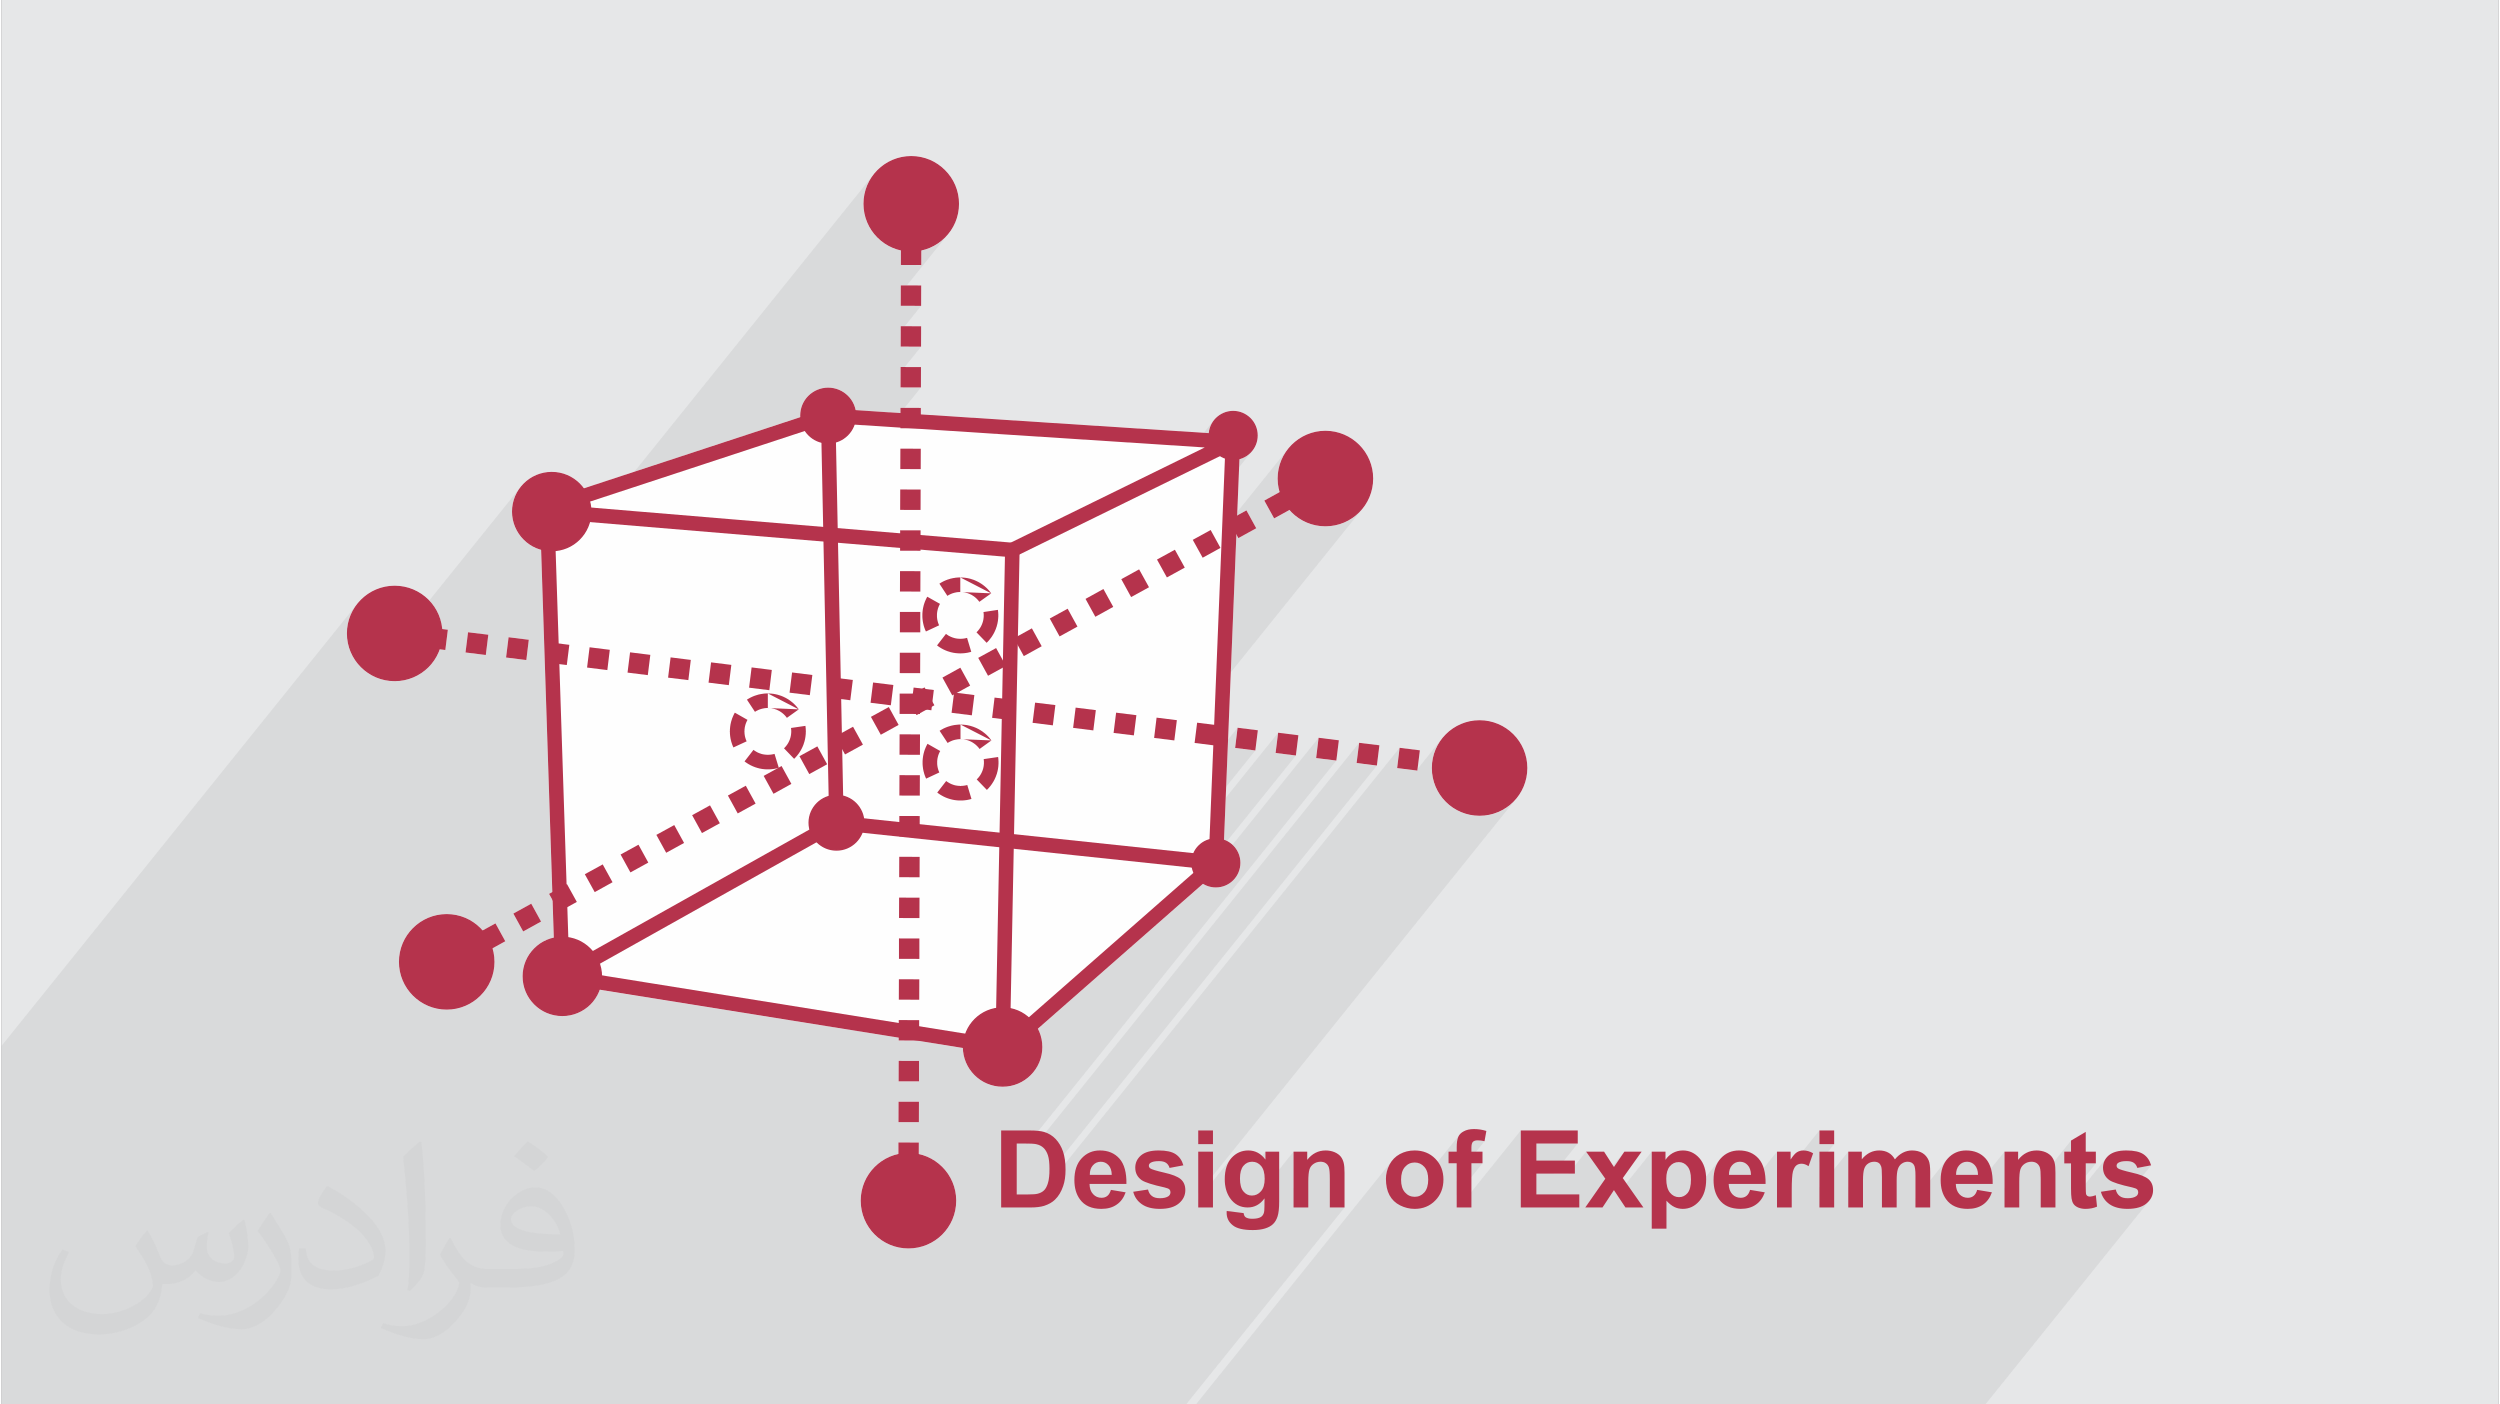<?xml version="1.0" encoding="UTF-8"?>
<!DOCTYPE svg PUBLIC "-//W3C//DTD SVG 1.0//EN" "http://www.w3.org/TR/2001/REC-SVG-20010904/DTD/svg10.dtd">
<!-- Creator: CorelDRAW 2017 -->
<svg xmlns="http://www.w3.org/2000/svg" xml:space="preserve" width="356px" height="200px" version="1.0" shape-rendering="geometricPrecision" text-rendering="geometricPrecision" image-rendering="optimizeQuality" fill-rule="evenodd" clip-rule="evenodd"
viewBox="0 0 35600 20025"
 xmlns:xlink="http://www.w3.org/1999/xlink">
 <rect x="0" y="0" width="35600" height="20025" fill="#808080" stroke="none"/>
 <g id="Layer_x0020_1">
  <g id="_1436272574592">
   <path fill="#E6E7E8" d="M0 0l35600 0 0 20025 -35600 0 0 -20025z"/>
   <path fill="#373435" fill-opacity="0.078" d="M7710 8357l4735 -5884 -40 52 -34 56 -28 60 -23 63 -17 65 -10 67 -4 70 4 70 10 67 17 65 23 63 28 60 34 56 40 52 43 48 35 33 38 30 39 28 41 24 43 22 45 19 46 15 48 13 -1 207 125 1 167 -207 48 -13 47 -15 45 -19 43 -22 42 -25 40 -27 37 -31 35 -33 44 -48 -674 838 -1 183 291 1 -292 363 0 218 291 1 -292 363 -1 218 291 1 -292 363 0 1 -4984 6195 20 636 -35 44 39 72 18 532 -445 552 0 1 3 58 9 56 14 55 19 52 23 49 29 47 32 43 37 41 40 36 44 33 46 28 50 24 52 19 54 14 56 9 58 2 58 -2 56 -9 55 -14 52 -19 49 -24 32 -19 232 -288 1968 315 6795 -8444 -18 23 -16 25 -14 27 -12 28 -10 29 -6 29 -5 31 -6649 8263 654 105 6434 -7996 22 -6 22 -9 21 -9 20 -11 20 -12 18 -14 18 -14 17 -16 22 -25 -6537 8124 431 69 6626 -8234 -39 53 -34 56 -29 59 -23 63 -17 65 -10 68 -4 69 1 25 1 25 2 25 3 24 4 24 5 24 6 23 6 24 -169 209 91 165 219 -120 3 5 4 4 4 4 4 4 4 5 4 4 4 4 4 4 48 44 53 39 56 34 59 29 63 23 65 16 68 11 69 3 70 -3 68 -11 65 -16 62 -23 60 -29 56 -34 52 -39 49 -44 44 -49 -6129 7616 435 70 4 56 9 54 15 52 19 51 9 18 3860 -4797 -35 288 288 36 -3822 4750 50 19 22 5 650 -807 99 -87 3326 -4133 -36 289 289 36 -1828 2271 412 -361 1740 -2163 -35 289 288 36 -4394 5461 25 0 24 1 21 2 19 2 15 2 10 2 4605 -5723 -36 288 289 36 -4669 5802 0 11 -2 27 -2 26 -3 25 -4 22 -5 21 -5 19 -6 18 -6 17 -5 12 5031 -6253 -35 289 274 34 376 -468 -39 53 -34 56 -29 59 -23 63 -17 65 -10 68 -3 69 3 70 10 68 17 65 23 62 29 60 34 56 39 52 44 49 48 44 53 39 56 34 59 29 63 23 65 16 68 11 69 3 70 -3 68 -11 65 -16 63 -23 59 -29 56 -34 53 -39 48 -44 44 -49 -4537 5638 0 78 475 -590 -23 28 -19 31 -17 33 -13 37 -11 40 -7 42 -5 46 -2 48 2 39 3 38 6 35 2 11 253 -314 12 -14 14 -11 14 -11 15 -8 16 -6 17 -5 17 -3 19 -1 19 1 18 3 17 5 10 4 126 -157 0 113 -68 84 6 7 12 16 11 18 8 20 8 22 5 24 4 26 2 28 1 29 -1 29 -2 27 -4 25 -6 23 -7 21 -10 20 -10 17 -13 16 -185 231 11 -1 639 -795 0 519 258 -320 8 -9 10 -8 11 -8 11 -7 11 -6 12 -5 12 -4 13 -3 13 -3 13 -1 13 -1 11 1 10 1 10 1 9 3 9 3 9 3 8 4 8 5 8 6 6 6 7 6 5 8 6 7 4 8 5 9 3 9 3 11 3 14 3 16 1 19 2 23 1 25 1 28 0 30 0 406 210 0 -2261 2809 -16887 0 0 -5114 5080 -6313 -40 53 -34 56 -28 59 -23 63 -17 65 -10 68 -4 69 4 70 10 68 17 65 23 62 28 60 34 56 40 53 44 48 48 44 52 39 28 17 2156 -2679 -33 43 -28 47 -24 50 -19 52 -14 54 -9 56 -3 58 3 58 9 56 14 54 19 52 24 50 28 47 33 43 36 40 26 25 28 23 29 21 31 20 32 17 33 15 34 14 36 11 17 517zm20573 11668l-11255 0 2806 -3487 -16 21 -15 22 -14 24 -12 25 -10 25 -9 25 -8 25 -5 26 -4 25 -3 26 0 26 0 34 3 32 4 31 5 30 5 19 255 -316 14 -15 15 -12 16 -11 17 -9 18 -7 19 -5 19 -3 20 -1 20 1 19 3 19 5 17 7 17 9 16 11 15 12 15 15 13 17 11 18 10 20 8 22 6 23 0 4 456 -566 -8 11 -7 11 -6 12 -5 13 -4 15 -4 17 -3 18 -3 19 -1 21 -1 23 -1 24 0 60 -116 145 0 21 101 0 246 -305 5 -5 7 -4 7 -4 8 -3 8 -3 10 -1 11 -1 11 -1 12 1 12 0 12 1 12 1 13 2 12 2 13 3 13 2 -397 493 0 83 210 -261 158 0 -368 457 0 173 31 0 883 -1098 0 462 222 -276 590 0 -345 429 212 0 252 -313 256 360 290 -360 -149 219 -128 159 5 8 -286 410 210 0 199 -247 44 67 495 -616 0 358 217 -269 -11 14 -10 14 -196 244 0 168 258 -320 13 -14 14 -12 15 -11 15 -8 16 -7 18 -4 18 -3 18 -1 19 1 17 3 17 5 15 6 16 9 14 10 14 13 12 14 12 16 10 18 9 21 7 22 5 24 4 27 3 28 0 30 0 33 -3 30 -3 28 -6 25 -6 23 -9 21 -10 18 -11 16 -168 208 7 3 15 5 14 3 15 3 13 2 577 -718 -24 29 -21 32 -18 35 -14 37 -11 40 -8 43 -5 45 -2 49 1 40 4 39 4 26 255 -316 12 -12 12 -10 13 -9 14 -7 14 -5 16 -4 16 -3 16 -1 16 1 15 2 15 4 14 5 13 7 13 8 12 10 11 11 11 13 9 14 8 15 7 17 5 18 4 19 2 21 2 22 -104 129 105 0 370 -460 0 348 242 -301 -11 14 -12 16 -12 17 -13 19 -194 242 0 96 605 -753 0 195 210 0 -210 261 0 356 411 -510 0 512 256 -319 9 -8 8 -8 10 -7 9 -6 11 -5 10 -4 11 -4 11 -3 11 -2 12 -1 12 -1 10 1 9 0 9 2 8 1 8 3 7 3 7 3 6 4 6 4 5 5 5 6 4 6 4 6 4 7 4 8 3 8 2 10 2 12 2 15 2 17 1 20 1 23 1 25 0 27 0 155 257 -320 8 -9 9 -8 9 -7 10 -6 10 -6 10 -4 11 -4 10 -3 11 -2 10 -1 11 -1 15 1 14 2 12 4 12 5 11 6 10 8 9 9 7 10 5 10 5 13 4 15 3 18 2 20 2 23 1 26 0 28 0 328 462 -574 -24 29 -21 32 -18 35 -14 37 -11 40 -8 43 -5 45 -2 49 1 40 4 39 4 26 255 -316 11 -12 13 -10 13 -9 14 -7 14 -5 15 -4 16 -3 17 -1 16 1 15 2 15 4 14 5 13 7 13 8 12 10 11 11 11 13 9 14 8 15 7 17 5 18 4 19 2 21 1 22 -103 129 111 0 370 -460 0 519 257 -320 9 -9 9 -8 11 -8 11 -7 12 -6 12 -5 12 -4 12 -3 13 -3 13 -1 14 -1 11 1 10 1 10 1 9 3 9 3 8 3 9 4 8 5 7 6 7 6 6 6 6 8 5 7 5 8 4 9 4 9 3 11 3 14 2 16 2 19 1 23 1 25 1 28 0 19 432 -537 0 158 -96 120 0 47 96 0 0 261 210 -261 144 0 -352 439 0 3 1 17 1 15 1 13 2 11 2 12 3 12 2 8 488 -606 -15 21 -11 21 -9 22 -6 23 -4 25 -1 25 1 28 4 26 8 25 10 23 13 22 12 14 160 -199 5 -4 5 -4 10 -6 11 -5 13 -4 14 -3 16 -2 17 -2 19 -1 20 -1 16 1 15 1 14 2 14 2 12 4 11 4 11 5 9 6 8 7 8 7 8 8 6 8 6 10 5 10 4 10 4 12 197 -37 -256 318 12 4 10 3 10 4 8 3 7 4 6 3 4 4 4 4 3 5 2 4 3 5 1 5 1 5 1 6 0 6 0 8 -1 8 -3 8 -2 7 -4 7 -5 7 -155 192 20 1 43 -1 41 -4 38 -6 35 -9 33 -11 29 -14 27 -16 24 -18 22 -20 18 -21 -2341 2909z"/>
   <g>
    <path fill="#FEFEFE" fill-rule="nonzero" d="M13114 3572l-1 207 -291 -1 1 -207c-129,-29 -244,-93 -335,-184 -123,-123 -199,-293 -199,-481 0,-188 76,-358 199,-481 124,-124 294,-200 482,-200 188,0 358,76 481,200 124,123 200,293 200,481 0,188 -76,358 -200,481 -91,91 -207,157 -337,185zm-3 789l-291 -1 1 -291 291 1 -1 291zm-1 582l-291 -1 1 -291 291 1 -1 291zm-2 582l-291 -1 1 -291 291 1 -1 291zm-27 9892l-291 0 1 -291 290 1 0 290zm-2 582l-291 0 1 -291 291 0 -1 291zm-5527 -3114l140 255 -255 141 -140 -255 255 -141zm-612 -3835l-36 289 -289 -36 36 -288 289 35zm577 72l-35 289 -289 -36 36 -289 288 36zm10395 1290l-36 288 -288 -36 35 -288 289 36zm578 71l-36 289 -289 -36 36 -289 289 36zm577 72l-36 289 -288 -36 35 -289 289 36zm578 71l-36 289 -289 -36 36 -288 289 35zm577 72l-36 289 -288 -36 35 -289 289 36zm-2792 1274c50,18 94,46 131,83 63,63 102,151 102,247 0,97 -39,185 -102,248 -64,64 -151,103 -248,103 -67,0 -130,-19 -183,-52l-2354 2066c40,78 63,167 63,261 0,156 -63,298 -166,400 -102,103 -244,166 -400,166 -157,0 -298,-63 -401,-166 -99,-99 -162,-235 -165,-386l-665 -107 -251 0 1 -40 -4263 -683c-29,79 -75,151 -133,210 -103,102 -244,165 -401,165 -156,0 -298,-63 -400,-165 -103,-103 -166,-244 -166,-401 0,-156 63,-298 166,-400 75,-75 171,-129 279,-153l-18 -532 -50 -91 46 -25 -159 -4880c-96,-27 -181,-78 -249,-146 -102,-102 -166,-244 -166,-400 0,-157 64,-298 166,-400 103,-103 244,-166 401,-166 156,0 297,63 400,166 21,21 41,43 58,68l3084 -1014 0 -22c0,-110 44,-210 116,-282 73,-72 172,-117 283,-117 110,0 209,45 282,117 54,55 93,125 109,204l639 41 0 -74 291 1 0 92 4104 267c8,-83 45,-158 101,-214 64,-63 151,-103 248,-103 97,0 184,40 248,103 63,63 102,151 102,248 0,96 -39,184 -102,247 -43,43 -98,75 -158,91l-33 802 132 -72 140 255 -255 140 -28 -51 -176 4351zm-11825 -3621c188,0 358,76 482,199 109,109 181,256 196,419l80 10 -36 289 -80 -10c-34,97 -89,184 -160,255 -124,123 -294,199 -482,199 -188,0 -358,-76 -481,-199 -124,-123 -200,-294 -200,-482 0,-188 76,-358 200,-481 123,-123 293,-199 481,-199zm742 4682c188,0 358,76 481,200 11,10 22,21 32,33l182 -100 140 255 -182 100c18,61 28,126 28,193 0,188 -76,358 -200,481 -123,124 -293,200 -481,200 -188,0 -358,-76 -482,-200 -123,-123 -199,-293 -199,-481 0,-188 76,-358 199,-481 124,-124 294,-200 482,-200zm12528 -6891c188,0 359,77 482,200 123,123 199,293 199,481 0,188 -76,359 -199,482 -123,123 -294,199 -482,199 -188,0 -358,-76 -481,-199 -11,-11 -21,-22 -31,-34l-219 120 -140 -254 218 -120c-18,-62 -28,-126 -28,-194 0,-188 77,-358 200,-481 123,-123 293,-200 481,-200zm2198 4127c188,0 359,77 482,200 123,123 199,293 199,481 0,188 -76,359 -199,482 -123,123 -294,199 -482,199 -188,0 -358,-76 -481,-199 -123,-123 -199,-294 -199,-482 0,-188 76,-358 199,-481 123,-123 293,-200 481,-200zm-7995 6185c129,29 244,94 334,184 123,123 199,293 199,481 0,188 -76,359 -199,482 -123,123 -293,199 -482,199 -188,0 -358,-76 -481,-199 -123,-123 -199,-294 -199,-482 0,-188 76,-358 199,-481 91,-91 207,-156 338,-184l0 -165 291 1 0 164z"/>
    <g>
     <path fill="#B5334C" fill-rule="nonzero" d="M7892 13924l-217 -6632 -4 -117 116 10 6633 553 96 8 -1 97 -139 7087 -2 119 -117 -19 -6278 -1007 -84 -13 -3 -86zm-7 -6522l211 6430 6076 975 134 -6870 -6421 -535z"/>
     <path fill="#B5334C" fill-rule="nonzero" d="M7680 7167l4073 -1339 39 -5 5764 375 39 196 -3139 1540 -90 -186 2789 -1368 -5356 -349 -4055 1333 -64 -197z"/>
     <path fill="#B5334C" fill-rule="nonzero" d="M17663 6213l-247 6094 -1 44 -34 29 -3026 2656 -136 -156 2992 -2626 245 -6049 207 8z"/>
     <path fill="#B5334C" fill-rule="nonzero" d="M11889 5924l118 5804 2 62 -54 31 -3909 2191 -101 -181 3854 -2161 -117 -5742 207 -4z"/>
     <path fill="#B5334C" fill-rule="nonzero" d="M13115 3197l-291 0 1 -291 290 0 0 291zm-330 13922l1 -248 291 1 -1 248 -291 -1zm292 -538l-290 0 0 -292 291 1 -1 291zm2 -582l-291 0 1 -291 291 0 -1 291zm2 -582l-291 0 1 -291 290 1 0 290zm1 -581l-291 -1 1 -291 291 1 -1 291zm2 -582l-291 -1 1 -291 291 1 -1 291zm2 -582l-291 -1 0 -291 291 1 0 291zm1 -582l-291 -1 1 -291 291 1 -1 291zm2 -582l-291 -1 1 -291 291 1 -1 291zm1 -582l-290 -1 0 -291 291 1 -1 291zm2 -582l-291 -1 1 -291 291 1 -1 291zm2 -582l-291 -1 1 -291 291 1 -1 291zm1 -582l-291 -1 1 -290 291 0 -1 291zm2 -582l-291 -1 1 -290 291 0 -1 291zm2 -582l-291 0 0 -291 291 0 0 291zm1 -581l-291 -1 1 -291 291 1 -1 291zm2 -582l-291 -1 1 -291 291 1 -1 291zm1 -582l-291 -1 1 -291 291 1 -1 291zm2 -582l-291 -1 1 -291 291 1 -1 291zm2 -582l-291 -1 0 -291 291 1 0 291zm1 -582l-291 -1 1 -291 291 1 -1 291zm2 -582l-291 -1 1 -291 291 1 -1 291zm1 -582l-291 -1 1 -291 291 1 -1 291zm2 -582l-291 -1 1 -291 291 1 -1 291z"/>
     <path fill="#B5334C" fill-rule="nonzero" d="M6532 13446l140 255 -255 140 -140 -255 255 -140zm12237 -6730l140 255 -255 140 -140 -255 255 -140zm-510 280l140 255 -255 140 -140 -254 255 -141zm-510 281l140 255 -255 140 -140 -255 255 -140zm-510 280l140 255 -254 140 -141 -255 255 -140zm-510 281l141 255 -255 140 -141 -255 255 -140zm-510 280l141 255 -255 140 -140 -255 254 -140zm-509 280l140 255 -255 141 -140 -255 255 -141zm-510 281l140 255 -255 140 -140 -255 255 -140zm-510 280l140 255 -255 141 -140 -255 255 -141zm-510 281l140 255 -255 140 -140 -255 255 -140zm-510 280l140 255 -255 140 -140 -254 255 -141zm-510 281l140 255 -255 140 -140 -255 255 -140zm-510 280l140 255 -254 140 -141 -255 255 -140zm-510 281l141 255 -255 140 -141 -255 255 -140zm-509 280l140 255 -255 140 -140 -255 255 -140zm-510 280l140 255 -255 141 -140 -255 255 -141zm-510 281l140 255 -255 140 -140 -255 255 -140zm-510 280l140 255 -255 140 -140 -255 255 -140zm-510 281l140 255 -255 140 -140 -255 255 -140zm-510 280l140 255 -255 140 -140 -255 255 -140zm-510 281l140 254 -254 141 -141 -255 255 -140zm-510 280l141 255 -255 140 -141 -255 255 -140zm-509 280l140 255 -255 141 -140 -255 255 -141zm-510 281l140 255 -255 140 -140 -255 255 -140z"/>
     <path fill="#B5334C" fill-rule="nonzero" d="M5785 8907l-36 289 -289 -36 36 -289 289 36zm15271 2188l-3 -1 35 -289 3 1 -35 289zm-256 -325l-36 288 -289 -35 36 -289 289 36zm-578 -72l-36 289 -288 -36 35 -289 289 36zm-577 -72l-36 289 -289 -36 36 -288 289 35zm-578 -71l-36 289 -288 -36 35 -289 289 36zm-577 -72l-36 289 -289 -36 36 -289 289 36zm-578 -71l-36 288 -288 -36 35 -288 289 36zm-577 -72l-36 289 -289 -36 36 -289 289 36zm-578 -72l-36 289 -288 -36 35 -289 289 36zm-577 -71l-36 288 -289 -35 36 -289 289 36zm-578 -72l-36 289 -288 -36 36 -289 288 36zm-577 -72l-36 289 -289 -36 36 -288 289 35zm-578 -71l-36 288 -288 -35 35 -289 289 36zm-577 -72l-36 289 -289 -36 36 -289 289 36zm-578 -72l-35 289 -289 -36 36 -288 288 35zm-577 -71l-36 289 -289 -36 36 -289 289 36zm-578 -72l-36 289 -288 -36 36 -289 288 36zm-577 -71l-36 288 -289 -36 36 -288 289 36zm-578 -72l-35 289 -289 -36 36 -289 288 36zm-577 -72l-36 289 -289 -36 36 -289 289 36zm-578 -71l-35 288 -289 -35 36 -289 288 36zm-577 -72l-36 289 -289 -36 36 -289 289 36zm-578 -72l-35 289 -289 -36 36 -289 288 36zm-577 -71l-36 288 -289 -35 36 -289 289 36zm-578 -72l-35 289 -289 -36 36 -289 288 36zm-577 -72l-36 289 -289 -36 36 -288 289 35zm-577 -71l-36 289 -289 -36 36 -289 289 36z"/>
     <path fill="#B5334C" fill-rule="nonzero" d="M11915 11627l5408 572 -21 207 -5409 -573 22 -206z"/>
     <circle fill="#B5334C" cx="7845" cy="7294" r="556"/>
     <path fill="#B5334C" fill-rule="nonzero" d="M7845 6728c156,0 297,63 400,166 102,102 166,243 166,400 0,156 -64,298 -166,400 -102,103 -244,166 -400,166 -157,0 -298,-63 -401,-166 -102,-102 -166,-244 -166,-400 0,-157 64,-298 166,-400 103,-103 244,-166 401,-166zm385 180c-98,-99 -235,-160 -385,-160 -151,0 -287,61 -386,160 -99,99 -160,235 -160,386 0,150 61,287 160,386 99,98 235,159 386,159 150,0 287,-61 385,-159 99,-99 160,-236 160,-386 0,-151 -61,-287 -160,-386z"/>
     <circle fill="#B5334C" cx="14273" cy="14928" r="556"/>
     <path fill="#B5334C" fill-rule="nonzero" d="M14273 14362c156,0 298,63 400,166 103,102 166,244 166,400 0,156 -63,298 -166,400 -102,103 -244,166 -400,166 -157,0 -298,-63 -401,-166 -102,-102 -166,-244 -166,-400 0,-156 64,-298 166,-400 103,-103 244,-166 401,-166zm386 180c-99,-99 -236,-160 -386,-160 -151,0 -287,61 -386,160 -99,99 -160,235 -160,386 0,151 61,287 160,386 99,98 235,160 386,160 150,0 287,-62 386,-160 98,-99 159,-235 159,-386 0,-151 -61,-287 -159,-386z"/>
     <circle fill="#B5334C" cx="7995" cy="13921" r="556"/>
     <path fill="#B5334C" fill-rule="nonzero" d="M7995 13355c157,0 298,63 401,166 102,102 166,244 166,400 0,157 -64,298 -166,401 -103,102 -244,165 -401,165 -156,0 -298,-63 -400,-165 -103,-103 -166,-244 -166,-401 0,-156 63,-298 166,-400 102,-103 244,-166 400,-166zm386 180c-99,-98 -235,-159 -386,-159 -150,0 -287,61 -385,159 -99,99 -160,236 -160,386 0,151 61,287 160,386 98,99 235,160 385,160 151,0 287,-61 386,-160 99,-99 160,-235 160,-386 0,-150 -61,-287 -160,-386z"/>
     <circle fill="#B5334C" cx="11904" cy="11730" r="389"/>
     <path fill="#B5334C" fill-rule="nonzero" d="M11904 11331c110,0 210,45 282,117 72,72 117,172 117,282 0,110 -45,210 -117,282 -72,72 -172,117 -282,117 -110,0 -210,-45 -282,-117 -72,-72 -117,-172 -117,-282 0,-110 45,-210 117,-282 72,-72 172,-117 282,-117zm267 132c-68,-69 -163,-111 -267,-111 -104,0 -199,42 -267,111 -69,68 -111,163 -111,267 0,104 42,199 111,267 68,69 163,111 267,111 104,0 199,-42 267,-111 69,-68 111,-163 111,-267 0,-104 -42,-199 -111,-267z"/>
     <circle fill="#B5334C" cx="11786" cy="5926" r="389"/>
     <path fill="#B5334C" fill-rule="nonzero" d="M11786 5527c110,0 209,45 282,117 72,72 117,172 117,282 0,110 -45,210 -117,282 -73,73 -172,117 -282,117 -111,0 -210,-44 -283,-117 -72,-72 -116,-172 -116,-282 0,-110 44,-210 116,-282 73,-72 172,-117 283,-117zm267 132c-68,-69 -163,-111 -267,-111 -105,0 -199,42 -268,111 -68,68 -111,163 -111,267 0,105 43,199 111,268 69,68 163,110 268,110 104,0 199,-42 267,-110 68,-69 111,-163 111,-268 0,-104 -43,-199 -111,-267z"/>
     <circle fill="#B5334C" cx="17560" cy="6209" r="340"/>
     <path fill="#B5334C" fill-rule="nonzero" d="M17560 5858c97,0 184,40 248,103 63,63 102,151 102,248 0,96 -39,184 -102,247 -64,64 -151,103 -248,103 -97,0 -184,-39 -248,-103 -63,-63 -102,-151 -102,-247 0,-97 39,-185 102,-248 64,-63 151,-103 248,-103zm233 118c-60,-60 -142,-97 -233,-97 -91,0 -173,37 -233,97 -60,59 -97,142 -97,233 0,91 37,173 97,233 60,59 142,96 233,96 91,0 173,-37 233,-96 60,-60 96,-142 96,-233 0,-91 -36,-174 -96,-233z"/>
     <circle fill="#B5334C" cx="17313" cy="12302" r="340"/>
     <path fill="#B5334C" fill-rule="nonzero" d="M17313 11952c97,0 184,39 248,103 63,63 102,151 102,247 0,97 -39,185 -102,248 -64,64 -151,103 -248,103 -97,0 -184,-39 -248,-103 -63,-63 -102,-151 -102,-248 0,-96 39,-184 102,-247 64,-64 151,-103 248,-103zm233 118c-60,-60 -142,-97 -233,-97 -91,0 -173,37 -233,96 -60,60 -97,142 -97,233 0,91 37,174 97,233 60,60 142,97 233,97 91,0 173,-37 233,-97 59,-59 96,-142 96,-233 0,-91 -37,-173 -96,-232z"/>
     <circle fill="#B5334C" cx="5605" cy="9031" r="671"/>
     <path fill="#B5334C" fill-rule="nonzero" d="M5605 8351c188,0 358,76 482,199 123,123 199,293 199,481 0,188 -76,359 -199,482 -124,123 -294,199 -482,199 -188,0 -358,-76 -481,-199 -124,-123 -200,-294 -200,-482 0,-188 76,-358 200,-481 123,-123 293,-199 481,-199zm467 214c-120,-120 -285,-194 -467,-194 -182,0 -347,74 -467,194 -119,119 -193,284 -193,466 0,183 74,348 193,467 120,120 285,194 467,194 182,0 347,-74 467,-194 119,-119 193,-284 193,-467 0,-182 -74,-347 -193,-466z"/>
     <circle fill="#B5334C" cx="6347" cy="13714" r="671"/>
     <path fill="#B5334C" fill-rule="nonzero" d="M6347 13033c188,0 358,76 481,200 124,123 200,293 200,481 0,188 -76,358 -200,481 -123,124 -293,200 -481,200 -188,0 -358,-76 -482,-200 -123,-123 -199,-293 -199,-481 0,-188 76,-358 199,-481 124,-124 294,-200 482,-200zm467 214c-120,-119 -285,-193 -467,-193 -182,0 -347,74 -467,193 -119,120 -193,285 -193,467 0,182 74,347 193,467 120,119 285,193 467,193 182,0 347,-74 467,-193 119,-120 193,-285 193,-467 0,-182 -74,-347 -193,-467z"/>
     <circle fill="#B5334C" cx="18875" cy="6823" r="671"/>
     <path fill="#B5334C" fill-rule="nonzero" d="M18875 6142c188,0 359,77 482,200 123,123 199,293 199,481 0,188 -76,359 -199,482 -123,123 -294,199 -482,199 -188,0 -358,-76 -481,-199 -123,-123 -200,-294 -200,-482 0,-188 77,-358 200,-481 123,-123 293,-200 481,-200zm467 215c-119,-120 -284,-194 -467,-194 -182,0 -347,74 -466,194 -120,119 -194,284 -194,466 0,183 74,348 194,467 119,120 284,194 466,194 183,0 348,-74 467,-194 120,-119 193,-284 193,-467 0,-182 -73,-347 -193,-466z"/>
     <circle fill="#B5334C" cx="21073" cy="10950" r="671"/>
     <path fill="#B5334C" fill-rule="nonzero" d="M21073 10269c188,0 359,77 482,200 123,123 199,293 199,481 0,188 -76,359 -199,482 -123,123 -294,199 -482,199 -188,0 -358,-76 -481,-199 -123,-123 -199,-294 -199,-482 0,-188 76,-358 199,-481 123,-123 293,-200 481,-200zm467 214c-119,-119 -284,-193 -467,-193 -182,0 -347,74 -466,193 -120,120 -194,285 -194,467 0,183 74,348 194,467 119,119 284,193 466,193 183,0 348,-74 467,-193 120,-119 194,-284 194,-467 0,-182 -74,-347 -194,-467z"/>
     <circle fill="#B5334C" cx="12970" cy="2906" r="671"/>
     <path fill="#B5334C" fill-rule="nonzero" d="M12970 2225c188,0 358,76 481,200 124,123 200,293 200,481 0,188 -76,358 -200,481 -123,124 -293,200 -481,200 -188,0 -358,-76 -482,-200 -123,-123 -199,-293 -199,-481 0,-188 76,-358 199,-481 124,-124 294,-200 482,-200zm467 214c-120,-119 -285,-193 -467,-193 -182,0 -347,74 -467,193 -119,120 -193,285 -193,467 0,182 74,347 193,467 120,119 285,193 467,193 182,0 347,-74 467,-193 119,-120 193,-285 193,-467 0,-182 -74,-347 -193,-467z"/>
     <circle fill="#B5334C" cx="12930" cy="17119" r="671"/>
     <path fill="#B5334C" fill-rule="nonzero" d="M12930 16438c189,0 359,77 482,200 123,123 199,293 199,481 0,188 -76,359 -199,482 -123,123 -293,199 -482,199 -188,0 -358,-76 -481,-199 -123,-123 -199,-294 -199,-482 0,-188 76,-358 199,-481 123,-123 293,-200 481,-200zm467 214c-119,-119 -284,-193 -467,-193 -182,0 -347,74 -466,193 -120,120 -194,285 -194,467 0,182 74,348 194,467 119,119 284,193 466,193 183,0 348,-74 467,-193 120,-119 194,-285 194,-467 0,-182 -74,-347 -194,-467z"/>
     <g>
      <path fill="#B5334C" fill-rule="nonzero" d="M14110 8460l-169 121 0 -1 -2 -2 -1 -1 -1 -2 -1 -2 -2 -1 -1 -2 -1 -1 -1 -2 -1 -1 -2 -2 -1 -1 -1 -2 -2 -2 -1 -1 -1 -2 -1 -1 -2 -2 -1 -1 -1 -1 -2 -2 -1 -2 -2 -1 -1 -1 -1 -2 -2 -1 -1 -2 -1 -1 -2 -2 -1 -1 -2 -1 -1 -2 -2 -1 -1 -1 -2 -2 -1 -1 -2 -2 -1 -1 -2 -1 -1 -2 -2 -1 -1 -1 -2 -2 -1 -1 -2 -1 -1 -1 -2 -2 -1 -1 -2 -1 -2 -1 -1 -1 -2 -2 -1 -1 -2 -1 -2 -1 -1 -1 -2 -2 -1 -1 -2 -1 -2 -1 -2 -1 -1 -1 -2 -1 -2 -1 -1 -1 -2 -1 -2 -2 -2 -1 -1 -1 -2 -1 -2 -1 -1 -1 -2 -1 -2 -1 -2 -1 -1 -1 -2 -1 -2 -1 -2 -1 -1 0 -2 -1 -2 -1 -2 -1 -2 -1 -2 -1 -1 -1 -2 -1 -2 0 -2 -1 -2 -1 -2 -1 -1 -1 -2 0 -2 -1 -2 -1 -2 -1 -2 0 -2 -1 -2 -1 -2 -1 -2 0 -1 -1 -2 -1 -2 0 -2 -1 -2 -1 -2 0 -2 -1 -2 0 -2 -1 -2 0 -2 -1 -2 -1 -2 0 -2 -1 -2 0 -2 -1 -2 0 -2 -1 -2 0 -2 -1 -2 0 -2 -1 -2 0 -2 0 -2 -1 -2 0 -2 -1 -2 0 -2 0 -2 -1 -2 0 -2 0 -3 -1 -2 0 -2 0 -2 0 -2 -1 -2 0 -2 0 -2 0 -2 0 -2 -1 -3 0 -2 0 -2 0 -2 0 -2 0 -2 0 -2 0 -2 -1 -3 0 -2 0 -2 0 -2 0 -2 0 0 -208 -4 0 -3 0 -4 0 -3 1 -4 0 -3 0 -4 0 -3 0 -3 0 -4 1 -3 0 -4 0 -3 0 -4 1 -3 0 -3 0 -4 1 -3 0 -4 0 -3 1 -3 0 -4 1 -3 0 -3 1 -4 0 -3 1 -4 0 -3 1 -3 0 -3 1 -4 1 -3 0 -3 1 -4 1 -3 1 -3 0 -4 1 -3 1 -3 1 -3 0 -4 1 -3 1 -3 1 -3 1 -3 1 -4 1 -3 1 -3 1 -3 1 -3 1 -4 1 -3 1 -3 1 -3 1 -3 1 -3 1 -3 1 -3 2 -4 1 -3 1 -3 1 -3 1 -3 2 -3 1 -3 1 -3 2 -3 1 -3 1 -3 2 -3 1 -3 1 -3 2 -3 1 -3 2 -3 1 -2 2 -4 1 -3 2 -2 1 -3 2 -3 1 -3 2 -3 2 -3 1 -3 2 -2 1 -3 2 -3 2 -3 2 -2 1 -3 2 -3 2 -3 1 -2 2 114 174 1 -1 2 -1 2 -1 2 -1 2 -2 1 -1 2 -1 1 -1 2 -1 2 -1 2 -1 1 -1 2 -1 2 -1 2 -1 2 -1 1 0 2 -1 2 -1 2 -1 2 -1 1 -1 2 -1 2 -1 2 -1 2 0 2 -1 1 -1 2 -1 2 -1 2 0 2 -1 2 -1 2 -1 2 0 1 -1 2 -1 2 -1 2 0 2 -1 2 -1 2 0 2 -1 2 -1 2 0 2 -1 2 0 2 -1 1 0 3 -1 2 -1 2 0 1 -1 2 0 3 -1 1 0 2 -1 2 0 3 -1 1 0 2 -1 3 0 2 0 2 -1 2 0 2 -1 2 0 2 0 2 -1 2 0 2 0 2 -1 2 0 2 0 2 0 2 -1 2 0 3 0 2 0 2 0 2 -1 2 0 2 0 2 0 2 0 3 0 2 0 2 0 2 -1 2 0 2 0 2 0 3 0 2 0 440 19zm-440 -227l3 0 4 0 3 0 4 1 3 0 4 0 3 0 4 0 3 0 3 1 4 0 3 0 4 0 3 1 4 0 3 0 3 1 4 0 3 0 4 1 3 0 3 1 4 0 3 1 3 0 4 1 3 0 4 1 3 0 3 1 3 1 4 0 3 1 3 1 4 1 3 0 3 1 3 1 4 1 3 0 3 1 4 1 3 1 3 1 3 1 3 1 3 1 4 1 3 1 3 1 3 1 3 1 3 1 4 1 3 1 3 1 3 1 3 2 3 1 3 1 3 1 4 1 3 2 2 1 3 1 3 2 4 1 2 1 3 2 4 1 2 1 3 2 3 1 3 2 3 1 3 2 3 1 3 2 3 1 3 2 3 1 3 2 2 2 3 1 3 2 3 1 3 2 3 2 2 2 3 1 3 2 2 2 3 1 3 2 3 2 2 2 3 2 3 2 3 2 2 1 3 2 2 2 3 2 3 2 2 2 3 2 2 2 3 2 3 2 2 2 2 2 3 2 3 2 2 2 2 2 3 2 2 3 3 2 2 2 3 2 2 2 2 2 3 3 2 2 3 2 2 2 2 3 2 2 3 2 2 2 2 3 3 2 2 3 2 2 2 2 2 3 2 2 3 2 2 3 2 2 2 3 2 2 2 3 2 2 3 3 1 2 2 3 3 3 1 2 2 3 2 2 2 3 2 2 2 3 2 3 1 1 -440 -227zm-471 275l181 102 0 0 -1 2 -1 2 -1 2 -1 1 -1 2 -1 2 -1 2 -1 1 -1 2 -1 2 -1 2 0 2 -1 2 -1 1 -1 2 -1 2 -1 2 0 2 -1 2 -1 2 -1 1 -1 2 0 2 -1 2 -1 2 -1 2 0 2 -1 2 -1 2 0 2 -1 2 -1 2 0 1 -1 2 -1 2 0 2 -1 2 0 2 -1 2 0 2 -1 2 0 2 -1 2 0 2 -1 2 0 2 -1 2 0 2 -1 2 0 2 -1 2 0 2 -1 2 0 2 0 3 -1 2 0 2 0 2 -1 2 0 2 0 2 0 2 -1 2 0 2 0 2 -1 2 0 2 0 2 0 3 0 2 0 2 -1 2 0 2 0 2 0 2 0 2 0 3 0 2 0 2 0 2 0 2 0 2 0 3 0 2 0 2 0 2 0 2 0 2 0 3 0 2 0 2 0 2 0 2 0 2 1 2 0 2 0 2 0 3 0 2 0 2 1 2 0 2 0 2 1 2 0 2 0 2 0 2 1 3 0 2 0 2 1 2 0 2 0 2 1 2 0 2 1 2 0 2 1 2 0 2 1 2 0 2 1 2 0 2 1 2 0 2 1 2 0 2 1 2 0 2 1 2 0 2 1 2 1 2 0 1 1 2 1 2 0 2 1 2 1 2 0 2 1 2 1 2 1 2 0 2 1 1 1 2 1 2 1 2 0 2 1 2 1 2 1 1 0 2 -188 88 -1 -3 -1 -3 -2 -3 -1 -3 -1 -3 -2 -3 -1 -3 -1 -3 -2 -3 -1 -3 -1 -3 -1 -3 -1 -3 -1 -3 -2 -4 -1 -3 -1 -3 -1 -3 -1 -3 -1 -3 -1 -3 -1 -4 -1 -3 -1 -3 -1 -3 -1 -3 -1 -3 -1 -4 0 -3 -1 -3 -1 -3 -1 -4 -1 -3 0 -3 -1 -4 -1 -3 -1 -3 0 -3 -1 -4 -1 -3 0 -4 -1 -3 0 -3 -1 -4 -1 -3 0 -3 -1 -3 0 -4 0 -3 -1 -4 0 -3 -1 -4 0 -3 0 -3 -1 -4 0 -3 0 -4 -1 -3 0 -3 0 -4 0 -3 -1 -4 0 -3 0 -4 0 -3 0 -4 0 -3 0 -3 0 -4 0 -3 0 -4 0 -3 0 -4 0 -3 0 -4 0 -3 0 -4 0 -3 1 -4 0 -3 0 -4 0 -3 1 -4 0 -3 0 -3 1 -4 0 -3 0 -3 1 -4 0 -3 1 -4 0 -3 0 -3 1 -4 0 -3 1 -4 1 -3 0 -3 1 -3 0 -4 1 -3 1 -4 0 -3 1 -3 1 -3 1 -4 0 -3 1 -3 1 -3 1 -4 1 -3 0 -3 1 -3 1 -4 1 -3 1 -3 1 -3 1 -3 1 -3 1 -4 1 -3 1 -3 1 -3 1 -3 1 -3 2 -3 1 -4 1 -3 1 -3 1 -3 1 -3 2 -3 1 -3 1 -3 2 -3 1 -3 1 -3 2 -3 1 -3 1 -3 2 -3 1 -3 2 -3 1 -3 1 -3 2 -3 1 -3 2 -3 2 -3 1 -2 2 -3 1 -3 2 -3 0 0zm139 694l127 -164 1 0 1 1 2 1 1 2 2 1 2 1 1 1 2 1 2 2 1 1 2 1 2 1 1 1 2 1 2 1 1 2 2 0 2 2 1 1 2 1 2 1 1 1 2 1 2 1 2 1 1 1 2 1 2 1 2 1 2 1 1 0 2 1 2 1 2 1 2 1 1 1 2 1 2 1 2 1 2 0 2 1 1 1 2 1 2 1 2 0 2 1 2 1 2 1 2 0 1 1 2 1 2 1 2 0 2 1 2 1 2 0 2 1 2 1 2 0 2 1 2 0 2 1 1 1 3 0 2 1 2 0 1 1 2 0 3 1 1 0 2 1 2 0 3 1 1 0 2 1 3 0 2 0 2 1 2 0 2 1 2 0 2 0 2 1 2 0 2 0 2 1 2 0 2 0 2 0 2 1 2 0 3 0 2 0 2 0 2 1 2 0 2 0 2 0 2 0 3 0 2 0 2 1 2 0 2 0 2 0 2 0 3 0 2 0 2 0 2 0 2 0 2 0 3 0 2 0 2 -1 2 0 2 0 2 0 2 0 2 0 3 0 2 -1 2 0 2 0 2 0 2 0 2 -1 2 0 2 0 2 0 3 -1 2 0 2 0 2 -1 2 0 2 0 2 -1 2 0 2 -1 2 0 2 0 2 -1 2 0 2 -1 2 0 2 -1 2 0 2 -1 2 0 2 -1 2 0 2 -1 2 0 2 -1 0 0 60 199 -1 0 -3 1 -3 1 -3 1 -3 1 -4 1 -3 1 -3 0 -4 1 -3 1 -3 1 -3 1 -4 0 -3 1 -3 1 -4 0 -3 1 -3 1 -3 0 -4 1 -3 0 -4 1 -3 0 -3 1 -4 0 -3 1 -3 0 -4 1 -3 0 -4 0 -3 1 -3 0 -4 0 -3 1 -4 0 -3 0 -4 0 -3 1 -3 0 -4 0 -3 0 -4 0 -3 0 -4 1 -3 0 -4 0 -3 0 -4 0 -3 0 -4 0 -3 -1 -4 0 -3 0 -4 0 -3 0 -3 0 -4 -1 -3 0 -4 0 -3 0 -4 -1 -3 0 -3 0 -4 -1 -3 0 -4 0 -3 -1 -3 0 -4 -1 -3 0 -3 -1 -4 0 -3 -1 -4 0 -3 -1 -3 0 -3 -1 -4 -1 -3 0 -3 -1 -4 -1 -3 0 -3 -1 -4 -1 -3 -1 -3 -1 -3 0 -4 -1 -3 -1 -3 -1 -3 -1 -3 -1 -4 -1 -3 -1 -3 -1 -3 -1 -3 -1 -4 -1 -3 -1 -3 -1 -3 -1 -3 -1 -3 -1 -3 -1 -3 -2 -4 -1 -3 -1 -3 -1 -3 -1 -3 -2 -3 -1 -3 -1 -3 -2 -3 -1 -3 -1 -3 -2 -3 -1 -3 -1 -3 -2 -3 -1 -3 -2 -3 -1 -3 -2 -2 -1 -4 -2 -2 -1 -3 -2 -3 -1 -3 -2 -3 -2 -3 -1 -3 -2 -2 -1 -3 -2 -3 -2 -3 -2 -2 -1 -3 -2 -3 -2 -3 -1 -2 -2 -3 -2 -3 -2 -3 -2 -2 -2 -3 -1 -2 -2 -3 -2 -3 -2 -2 -2 -3 -2 -3 -2 -2 -2 -3 -2 0 0zm707 -37l-145 -150 1 -1 2 -1 1 -1 2 -2 1 -1 1 -2 2 -1 1 -2 1 -1 2 -1 1 -2 2 -1 1 -2 1 -1 2 -2 1 -1 1 -2 1 -1 2 -2 1 -2 1 -1 2 -2 1 -1 1 -2 1 -1 1 -2 2 -2 1 -1 1 -2 1 -1 2 -2 1 -2 1 -1 1 -2 1 -2 1 -1 1 -2 1 -2 2 -1 1 -2 1 -2 1 -1 1 -2 1 -2 1 -1 1 -2 1 -2 1 -2 1 -1 1 -2 1 -2 1 -2 1 -1 1 -2 1 -2 1 -2 1 -2 1 -2 0 -1 1 -2 1 -2 1 -2 1 -2 1 -1 1 -2 0 -2 1 -2 1 -2 1 -2 1 -2 0 -1 1 -2 1 -2 0 -2 1 -2 1 -2 1 -2 0 -2 1 -2 1 -2 0 -2 1 -1 0 -2 1 -2 1 -2 0 -2 1 -2 0 -2 1 -2 1 -2 0 -2 1 -2 0 -2 1 -2 0 -2 1 -2 0 -2 1 -2 0 -2 0 -2 1 -2 0 -2 1 -2 0 -2 0 -2 1 -2 0 -2 0 -3 1 -2 0 -2 0 -2 0 -2 1 -2 0 -2 0 -2 0 -2 1 -2 0 -3 0 -2 0 -2 0 -2 0 -2 1 -2 0 -2 0 -2 0 -2 0 -3 0 -2 0 -2 0 -2 0 -2 0 -2 0 -3 0 -2 0 -2 0 -2 0 -2 0 -2 0 -3 0 -2 0 -2 -1 -2 0 -2 0 -2 0 -2 0 -2 0 -3 -1 -2 0 -2 0 -2 0 -2 -1 -2 0 -2 0 -2 0 -1 205 -31 1 3 0 3 1 4 0 3 0 4 1 3 0 3 0 4 1 3 0 3 0 4 1 3 0 4 0 3 0 4 0 3 1 4 0 3 0 4 0 3 0 4 0 3 0 4 0 3 0 4 0 3 0 3 0 4 0 3 -1 4 0 3 0 4 0 3 0 4 -1 3 0 3 0 4 -1 3 0 4 0 3 -1 3 0 4 0 3 -1 4 0 3 -1 4 0 3 -1 3 0 3 -1 4 -1 3 0 3 -1 4 0 3 -1 4 -1 3 0 3 -1 3 -1 4 -1 3 -1 3 0 4 -1 3 -1 3 -1 3 -1 4 -1 3 -1 3 0 3 -1 3 -1 3 -1 4 -1 3 -2 3 -1 3 -1 3 -1 3 -1 4 -1 3 -1 3 -1 3 -1 3 -2 3 -1 3 -1 3 -1 3 -2 3 -1 3 -1 3 -2 3 -1 3 -1 3 -2 3 -1 3 -1 3 -2 3 -1 3 -2 3 -1 3 -2 3 -1 3 -2 3 -1 2 -2 3 -2 3 -1 3 -2 3 -1 3 -2 2 -2 3 -2 3 -1 3 -2 3 -2 2 -1 3 -2 3 -2 3 -2 2 -1 3 -2 3 -2 2 -2 3 -2 3 -2 3 -2 2 -2 3 -2 2 -2 3 -2 2 -2 3 -2 3 -2 2 -2 3 -2 2 -2 3 -2 2 -2 3 -2 2 -2 3 -2 2 -2 2 -2 3 -3 3 -2 2 -2 2 -2 3 -2 2 -3 2 -2 2 -2 3 -3 2 -2 2 -2 3 -2 2 -1 1z"/>
     </g>
     <g>
      <path fill="#B5334C" fill-rule="nonzero" d="M11366 10114l-169 121 -1 -1 -1 -2 -1 -1 -1 -2 -2 -2 -1 -1 -1 -2 -1 -2 -1 -1 -2 -1 -1 -2 -1 -2 -2 -1 -1 -2 -1 -1 -1 -2 -2 -1 -1 -2 -1 -1 -2 -2 -1 -1 -1 -2 -2 -1 -1 -2 -2 -1 -1 -1 -1 -2 -2 -1 -1 -2 -2 -1 -1 -1 -1 -2 -2 -1 -1 -2 -2 -1 -1 -1 -2 -2 -1 -1 -2 -1 -2 -2 -1 -1 -1 -1 -2 -2 -2 -1 -1 -1 -2 -1 -1 -2 -2 -1 -1 -1 -2 -1 -2 -2 -1 -1 -2 -1 -1 -1 -2 -1 -2 -2 -1 -1 -2 -1 -2 -1 -1 -1 -2 -1 -2 -1 -1 -1 -2 -1 -1 -2 -2 -1 -2 -1 -2 -1 -1 -1 -2 -1 -2 -1 -2 -1 -1 -1 -2 -1 -2 -1 -2 -1 -2 -1 -1 -1 -2 -1 -2 0 -2 -1 -2 -1 -1 -1 -2 -1 -2 -1 -2 -1 -2 -1 -1 -1 -2 0 -2 -1 -2 -1 -2 -1 -2 -1 -2 -1 -1 0 -2 -1 -2 -1 -2 0 -2 -1 -2 -1 -2 0 -2 -1 -1 -1 -3 0 -2 -1 -1 -1 -2 0 -2 -1 -2 -1 -2 0 -2 -1 -2 0 -2 -1 -2 0 -2 -1 -2 0 -2 -1 -2 -1 -2 0 -2 0 -2 -1 -2 0 -2 -1 -2 0 -2 -1 -2 0 -2 0 -2 -1 -2 0 -2 -1 -2 0 -3 0 -2 0 -2 -1 -2 0 -2 0 -2 -1 -2 0 -2 0 -2 0 -2 0 -3 -1 -2 0 -2 0 -2 0 -2 0 -2 0 -2 -1 -2 0 -2 0 -3 0 -2 0 -2 0 -2 0 -2 0 -2 0 0 -208 -4 0 -3 0 -4 0 -3 0 -4 0 -3 1 -4 0 -3 0 -4 0 -3 0 -4 1 -3 0 -3 0 -4 0 -3 1 -4 0 -3 0 -3 1 -4 0 -3 1 -4 0 -3 0 -3 1 -4 0 -3 1 -3 1 -4 0 -3 1 -3 0 -4 1 -3 1 -4 0 -3 1 -3 1 -3 0 -4 1 -3 1 -3 1 -3 0 -4 1 -3 1 -3 1 -3 1 -3 1 -4 1 -3 1 -3 1 -3 1 -3 1 -3 0 -4 2 -3 1 -3 1 -3 1 -3 1 -3 1 -3 1 -4 1 -3 2 -3 1 -3 1 -3 1 -3 1 -3 2 -3 1 -3 1 -3 2 -3 1 -3 1 -3 2 -3 1 -3 2 -3 1 -3 2 -3 1 -3 1 -3 2 -3 2 -3 1 -2 2 -3 1 -3 2 -3 1 -3 2 -3 2 -3 1 -2 2 -3 2 -3 1 -3 2 -2 2 -3 1 -3 2 -2 2 114 173 1 0 2 -1 2 -2 1 -1 2 -1 2 -1 2 -1 1 -1 2 -1 2 -1 2 -1 1 -1 2 -1 2 -1 1 -1 2 -1 2 -1 2 0 2 -1 2 -1 1 -1 2 -1 2 -1 2 -1 2 -1 1 -1 2 0 2 -1 2 -1 2 -1 2 -1 2 -1 1 0 2 -1 2 -1 2 0 2 -1 2 -1 2 0 2 -1 2 -1 2 0 2 -1 1 -1 3 0 2 -1 1 -1 2 0 2 -1 2 0 2 -1 2 0 2 -1 2 0 2 -1 2 -1 2 0 2 0 2 -1 2 0 2 -1 2 0 2 -1 2 0 2 0 3 -1 2 0 2 -1 2 0 2 0 2 0 2 -1 2 0 2 0 2 -1 2 0 2 0 2 0 2 0 3 -1 2 0 2 0 2 0 2 0 2 0 2 -1 3 0 2 0 2 0 2 0 2 0 2 0 2 0 3 0 440 19zm-440 -227l3 0 4 0 3 0 3 0 4 0 3 1 4 0 3 0 4 0 3 0 4 1 3 0 4 0 3 0 3 1 4 0 3 0 3 1 4 0 3 1 4 0 3 0 4 1 3 0 3 1 4 1 3 0 3 1 4 0 3 1 3 1 4 0 3 1 3 1 3 0 4 1 3 1 3 1 4 0 3 1 3 1 3 1 4 1 3 1 3 1 3 1 3 1 3 1 4 1 3 0 3 2 3 1 3 1 3 1 4 1 3 1 3 1 3 1 3 2 3 1 3 1 3 1 3 1 3 2 3 1 3 1 3 2 3 1 3 1 3 2 3 1 3 2 3 1 3 2 3 1 3 1 3 2 3 2 3 1 3 2 2 1 3 2 3 1 3 2 3 2 3 1 2 2 3 2 3 1 3 2 3 2 2 1 3 2 3 2 2 2 3 2 3 2 2 1 3 2 3 2 3 2 2 2 3 2 2 2 3 2 3 2 2 2 3 2 2 2 3 2 2 2 3 2 2 2 3 2 2 2 3 2 2 2 3 2 2 2 2 3 3 2 2 2 3 2 2 3 2 2 3 2 2 2 2 3 2 2 3 2 2 3 2 2 2 2 3 3 2 2 2 2 2 3 2 2 3 3 2 2 2 3 2 2 2 3 2 2 2 3 2 2 2 3 2 2 2 3 2 2 2 3 2 2 2 3 2 3 2 3 1 1 -440 -227zm-471 274l181 103 -1 0 -1 2 -1 2 -1 1 0 2 -2 2 0 2 -1 2 -1 1 -1 2 -1 2 -1 2 -1 2 -1 2 0 1 -1 2 -1 2 -1 2 -1 2 -1 2 0 2 -1 2 -1 1 -1 2 0 2 -1 2 -1 2 -1 2 0 2 -1 2 -1 1 0 2 -1 2 -1 2 0 2 -1 2 0 2 -1 2 0 2 -1 2 -1 2 0 2 -1 2 0 2 -1 2 0 2 -1 2 0 2 -1 2 0 2 -1 2 0 2 0 2 -1 2 0 2 -1 2 0 2 0 2 -1 2 0 2 0 3 -1 2 0 2 0 2 0 2 0 2 -1 2 0 2 0 2 0 2 -1 2 0 3 0 2 0 2 0 2 0 2 0 2 0 2 0 2 -1 3 0 2 0 2 0 2 0 2 0 2 0 3 0 2 0 2 1 2 0 2 0 2 0 3 0 2 0 2 0 2 0 2 0 2 1 2 0 2 0 3 0 2 1 2 0 2 0 2 0 2 0 2 1 2 0 2 0 2 1 2 0 2 0 2 1 3 0 2 1 2 0 2 0 2 1 2 0 2 1 2 0 2 1 2 0 2 1 2 0 2 1 2 0 2 1 2 1 2 0 2 1 1 0 2 1 2 0 2 1 2 1 2 0 2 1 2 1 2 0 2 1 2 1 2 1 2 0 2 1 2 1 1 1 2 0 2 1 2 1 2 1 1 1 3 1 1 0 2 -188 87 -1 -2 -2 -3 -1 -3 -1 -3 -2 -3 -1 -3 -1 -3 -1 -3 -2 -3 -1 -3 -1 -3 -1 -3 -2 -4 -1 -3 -1 -3 -1 -3 -1 -3 -1 -3 -1 -3 -1 -4 -1 -3 -1 -3 -1 -3 -1 -3 -1 -3 -1 -4 -1 -3 -1 -3 -1 -3 0 -4 -1 -3 -1 -3 -1 -3 -1 -3 0 -4 -1 -3 -1 -4 -1 -3 0 -3 -1 -3 -1 -4 0 -3 -1 -3 0 -4 -1 -3 0 -3 -1 -4 0 -3 -1 -3 0 -4 -1 -3 0 -4 0 -3 -1 -4 0 -3 0 -3 -1 -4 0 -3 0 -4 0 -3 -1 -4 0 -3 0 -3 0 -4 0 -3 0 -4 0 -3 -1 -4 0 -3 0 -4 0 -3 0 -4 1 -3 0 -4 0 -3 0 -3 0 -4 0 -3 0 -4 1 -3 0 -4 0 -3 0 -4 1 -3 0 -4 0 -3 1 -3 0 -4 0 -3 1 -3 0 -4 1 -3 0 -4 1 -3 0 -3 1 -4 0 -3 1 -3 0 -4 1 -3 1 -3 0 -4 1 -3 1 -3 1 -3 0 -4 1 -3 1 -3 1 -4 1 -3 0 -3 1 -3 1 -4 1 -3 1 -3 1 -3 1 -3 1 -4 1 -3 1 -3 1 -3 1 -3 1 -3 1 -4 1 -3 1 -3 1 -3 2 -3 1 -3 1 -3 1 -3 2 -3 1 -3 1 -3 1 -3 2 -3 1 -4 1 -2 2 -3 1 -3 1 -3 2 -3 1 -3 2 -3 1 -3 2 -3 1 -3 2 -3 1 -3 2 -3 1 -3 2 -2 2 -3 0 -1zm138 695l128 -165 1 1 1 1 1 1 2 1 2 2 1 1 2 1 2 1 1 1 2 1 2 2 1 1 2 1 2 1 1 1 2 1 2 1 1 1 2 1 2 1 2 1 1 2 2 1 2 0 2 1 1 2 2 0 2 1 1 1 2 1 2 1 2 1 2 1 1 1 2 1 2 1 2 1 2 1 2 0 1 1 2 1 2 1 2 1 2 0 2 1 2 1 1 1 2 0 2 1 2 1 2 1 2 0 2 1 2 1 2 0 2 1 2 1 1 0 3 1 2 1 1 0 2 1 2 0 2 1 2 1 2 0 2 1 2 0 2 1 2 0 2 1 2 0 2 1 2 0 2 0 2 1 2 0 2 1 2 0 3 0 2 1 2 0 2 0 2 1 2 0 2 0 2 1 2 0 2 0 2 0 2 1 2 0 2 0 3 0 2 0 2 1 2 0 2 0 2 0 2 0 3 0 2 0 2 0 2 1 2 0 2 0 2 0 3 0 2 0 2 0 2 0 2 0 2 -1 3 0 2 0 2 0 2 0 2 0 2 0 2 0 2 -1 2 0 3 0 2 0 2 0 2 -1 2 0 2 0 2 0 2 -1 2 0 2 0 3 -1 2 0 2 0 2 -1 2 0 2 0 2 -1 2 0 2 -1 2 0 2 0 2 -1 2 0 2 -1 2 0 2 -1 2 0 2 -1 2 0 2 -1 2 -1 2 0 -1 0 61 199 -1 0 -3 1 -3 1 -3 1 -4 1 -3 1 -3 0 -3 1 -4 1 -3 1 -3 1 -4 0 -3 1 -3 1 -3 0 -4 1 -3 1 -3 0 -4 1 -3 1 -3 0 -4 1 -3 0 -3 1 -4 0 -3 1 -4 0 -3 0 -4 1 -3 0 -3 1 -4 0 -3 0 -3 1 -4 0 -3 0 -4 0 -3 1 -4 0 -3 0 -4 0 -3 0 -4 0 -3 0 -3 0 -4 0 -3 0 -4 0 -3 0 -4 0 -3 0 -4 0 -3 0 -4 0 -3 0 -4 0 -3 -1 -4 0 -3 0 -3 0 -4 -1 -3 0 -4 0 -3 -1 -3 0 -4 -1 -3 0 -4 0 -3 -1 -3 0 -4 -1 -3 0 -3 -1 -4 0 -3 -1 -3 -1 -4 0 -3 -1 -4 -1 -3 0 -3 -1 -3 -1 -4 0 -3 -1 -3 -1 -3 -1 -4 -1 -3 0 -3 -1 -3 -1 -3 -1 -4 -1 -3 -1 -3 -1 -3 -1 -3 -1 -3 -1 -4 -1 -3 -1 -3 -1 -3 -1 -3 -1 -3 -1 -4 -2 -3 -1 -3 -1 -3 -1 -3 -1 -3 -2 -3 -1 -3 -1 -3 -1 -3 -2 -3 -1 -3 -1 -3 -2 -3 -1 -3 -2 -3 -1 -3 -1 -3 -2 -3 -1 -3 -2 -3 -1 -3 -2 -3 -1 -2 -2 -3 -2 -3 -1 -3 -2 -3 -1 -3 -2 -3 -2 -2 -1 -3 -2 -3 -2 -3 -1 -2 -2 -3 -2 -3 -2 -3 -1 -2 -2 -3 -2 -3 -2 -3 -2 -2 -2 -3 -1 -2 -2 -3 -2 -3 -2 -2 -2 -3 -2 -2 -2 -3 -2 -1 0zm707 -37l-144 -150 1 -1 1 -1 2 -2 1 -1 2 -1 1 -2 1 -1 2 -2 1 -1 2 -2 1 -1 1 -2 2 -1 1 -2 1 -1 2 -1 1 -2 1 -2 1 -1 2 -2 1 -1 1 -2 2 -1 1 -2 1 -2 1 -1 2 -2 1 -1 1 -2 1 -2 1 -1 1 -2 2 -1 1 -2 1 -2 1 -1 1 -2 1 -2 1 -1 2 -2 0 -2 1 -1 2 -2 1 -2 1 -2 1 -1 1 -2 1 -2 1 -2 1 -1 1 -2 1 -2 1 -2 1 -2 1 -1 0 -2 1 -2 1 -2 1 -1 1 -2 1 -2 1 -2 1 -2 0 -2 1 -2 1 -1 1 -2 1 -2 1 -2 0 -2 1 -1 1 -2 1 -2 0 -2 1 -2 1 -2 0 -2 1 -2 1 -2 0 -2 1 -2 1 -2 0 -2 1 -2 0 -2 1 -1 1 -2 0 -2 1 -2 0 -2 1 -2 0 -2 1 -2 0 -2 1 -2 0 -2 1 -2 0 -2 1 -2 0 -2 1 -2 0 -2 0 -2 1 -3 0 -2 0 -2 1 -2 0 -2 0 -2 1 -2 0 -2 0 -2 0 -2 1 -2 0 -2 0 -2 0 -3 0 -2 1 -2 0 -2 0 -2 0 -2 0 -2 0 -2 1 -3 0 -2 0 -2 0 -2 0 -2 0 -2 0 -3 0 -2 0 -2 0 -2 0 -2 0 -2 0 -3 0 -2 0 -2 -1 -2 0 -2 0 -2 0 -2 0 -2 0 -3 -1 -2 0 -2 0 -2 0 -2 0 -2 -1 -2 0 -2 0 -2 0 -2 -1 -2 206 -30 0 3 1 3 0 4 1 3 0 3 0 4 1 3 0 3 1 4 0 3 0 4 0 3 1 4 0 3 0 4 0 3 0 4 0 3 0 3 1 4 0 3 0 4 0 3 0 4 0 3 0 4 -1 3 0 4 0 3 0 4 0 3 0 3 0 4 -1 3 0 4 0 3 0 4 -1 3 0 3 -1 4 0 3 0 4 -1 3 0 4 -1 3 0 3 -1 4 0 3 -1 3 0 4 -1 3 0 3 -1 4 -1 3 0 3 -1 3 -1 4 0 3 -1 4 -1 3 -1 3 -1 3 0 3 -1 4 -1 3 -1 3 -1 3 -1 4 -1 3 -1 3 -1 3 -1 3 -1 3 -1 4 -1 3 -1 3 -1 3 -1 3 -1 3 -1 4 -1 3 -2 3 -1 3 -1 3 -1 3 -2 3 -1 3 -1 3 -1 3 -2 3 -1 3 -2 3 -1 3 -1 3 -2 3 -1 3 -2 3 -1 3 -2 3 -1 3 -2 3 -1 2 -2 3 -1 3 -2 3 -1 3 -2 3 -2 3 -1 2 -2 3 -2 3 -1 3 -2 2 -2 3 -2 3 -1 3 -2 2 -2 3 -2 3 -2 3 -2 2 -1 3 -2 3 -2 2 -2 3 -2 2 -2 3 -2 3 -2 2 -2 3 -2 2 -2 3 -2 3 -2 2 -2 2 -2 3 -2 3 -2 2 -2 2 -3 3 -2 2 -2 3 -2 2 -2 3 -2 2 -3 2 -2 3 -2 2 -2 2 -3 3 -2 2 -2 2 -2 2 -3 3 -1 1z"/>
     </g>
     <g>
      <path fill="#B5334C" fill-rule="nonzero" d="M14113 10557l-169 122 0 -1 -2 -2 -1 -2 -1 -1 -1 -2 -1 -1 -2 -2 -1 -1 -1 -2 -1 -2 -2 -1 -1 -2 -1 -1 -1 -2 -2 -1 -1 -2 -1 -1 -2 -2 -1 -1 -1 -2 -2 -1 -1 -2 -2 -1 -1 -2 -1 -1 -2 -2 -1 -1 -1 -1 -2 -2 -1 -1 -2 -2 -1 -1 -2 -1 -1 -2 -2 -1 -1 -1 -2 -2 -1 -1 -2 -2 -1 -1 -2 -1 -1 -1 -2 -2 -1 -1 -2 -1 -1 -2 -2 -1 -1 -1 -2 -1 -2 -1 -1 -2 -2 -1 -1 -1 -2 -1 -2 -1 -1 -1 -2 -2 -2 -1 -1 -1 -2 -1 -2 -1 -1 -1 -2 -1 -2 -2 -1 -1 -2 -1 -2 -1 -1 -1 -2 -1 -2 -1 -2 -1 -1 -1 -2 -1 -2 -1 -2 -1 -1 -1 -2 -1 -2 -1 -2 -1 -1 -1 -2 0 -2 -1 -2 -1 -2 -1 -1 -1 -2 -1 -2 -1 -2 -1 -2 -1 -2 0 -1 -1 -2 -1 -2 -1 -2 0 -2 -1 -2 -1 -2 -1 -2 0 -2 -1 -2 -1 -1 0 -2 -1 -2 -1 -2 -1 -2 0 -2 -1 -2 0 -2 -1 -2 -1 -2 0 -2 -1 -2 0 -2 -1 -2 0 -2 -1 -2 -1 -2 0 -2 0 -2 -1 -2 0 -2 -1 -2 0 -2 -1 -2 0 -2 -1 -2 0 -2 0 -2 -1 -2 0 -2 0 -2 -1 -2 0 -2 -1 -3 0 -2 0 -2 0 -2 -1 -2 0 -2 0 -2 0 -2 -1 -2 0 -2 0 -2 0 -3 0 -2 0 -2 0 -2 -1 -2 0 -2 0 -2 0 -2 0 -3 0 -2 0 -2 0 -2 0 0 -208 -4 0 -3 0 -4 0 -3 0 -3 0 -4 1 -3 0 -4 0 -3 0 -4 0 -3 0 -4 1 -3 0 -4 0 -3 1 -3 0 -4 0 -3 1 -3 0 -4 1 -3 0 -4 0 -3 1 -3 0 -4 1 -3 0 -4 1 -3 1 -3 0 -4 1 -3 0 -3 1 -3 1 -4 1 -3 0 -3 1 -3 1 -4 1 -3 0 -3 1 -3 1 -4 1 -3 1 -3 1 -3 1 -4 1 -3 1 -3 1 -3 0 -3 2 -4 1 -3 1 -3 1 -3 1 -3 1 -3 1 -3 1 -3 1 -4 2 -3 1 -2 1 -4 1 -3 2 -3 1 -3 1 -3 1 -3 2 -3 1 -3 1 -3 2 -3 1 -3 2 -3 1 -3 1 -3 2 -3 1 -2 2 -3 1 -3 2 -3 2 -3 1 -3 2 -3 1 -2 2 -3 2 -3 1 -3 2 -3 2 -3 1 -2 2 -3 2 -3 2 -3 1 -2 2 114 173 2 0 2 -2 1 -1 1 -1 2 -1 2 -1 2 -1 2 -1 1 -1 2 -1 2 -1 2 -1 1 -1 2 -1 2 -1 2 -1 1 -1 2 -1 2 0 2 -1 2 -1 1 -1 2 -1 2 -1 2 -1 2 -1 2 -1 2 0 1 -1 2 -1 2 -1 2 0 2 -1 2 -1 2 -1 1 0 2 -1 2 -1 2 0 2 -1 2 -1 2 -1 2 0 2 -1 2 0 2 -1 2 -1 2 0 1 -1 3 0 2 -1 2 0 2 -1 1 -1 3 0 1 0 2 -1 3 0 2 -1 1 0 2 -1 3 0 2 -1 2 0 2 0 2 -1 2 0 2 0 2 -1 2 0 2 -1 2 0 2 0 2 0 2 -1 2 0 2 0 2 0 3 -1 2 0 2 0 2 0 2 0 2 0 3 0 2 -1 2 0 2 0 2 0 2 0 2 0 3 0 2 0 2 0 440 18zm-440 -226l3 0 4 0 3 0 4 0 3 0 4 1 3 0 4 0 3 0 4 0 3 0 3 1 4 0 3 0 4 1 3 0 3 0 4 1 3 0 4 1 3 0 3 0 4 1 3 0 3 1 4 0 3 1 4 1 3 0 3 1 4 0 3 1 3 1 3 1 4 0 3 1 3 1 3 1 4 0 3 1 3 1 4 1 3 1 3 1 3 1 3 1 4 1 3 1 3 0 3 2 3 1 3 1 3 1 4 1 3 1 3 1 3 1 3 1 3 2 3 1 3 1 3 1 4 2 3 1 2 1 4 1 3 2 3 1 3 1 3 2 3 1 3 2 2 1 3 1 3 2 3 1 3 2 3 1 3 2 3 1 3 2 3 2 2 1 3 2 3 2 3 1 3 2 3 2 2 1 3 2 3 2 3 2 2 1 3 2 3 2 3 2 2 1 3 2 3 2 2 2 3 2 2 2 3 2 3 2 2 2 3 2 2 2 3 2 3 2 2 2 3 2 2 2 3 2 2 2 3 2 2 2 2 2 3 3 2 2 3 2 2 2 3 2 2 2 2 3 3 2 2 2 2 2 2 3 3 2 2 2 2 3 3 2 2 2 2 3 2 2 2 2 3 3 2 2 2 3 2 2 2 3 2 2 2 2 2 3 2 3 2 2 3 3 2 2 2 3 2 2 1 3 2 3 2 2 2 3 2 2 1 1 -440 -226zm-471 274l181 103 0 0 -1 2 -1 2 -1 1 -1 2 -1 2 -1 2 -1 2 -1 1 -1 2 -1 2 -1 2 0 2 -1 2 -1 1 -1 2 -1 2 -1 2 0 2 -1 2 -1 1 -1 2 -1 2 0 2 -1 2 -1 2 -1 2 0 2 -1 1 -1 3 0 1 -1 2 -1 2 0 2 -1 2 0 2 -1 2 -1 2 0 2 -1 2 0 2 -1 2 0 2 -1 2 0 2 -1 2 0 2 -1 2 0 2 -1 2 0 2 -1 2 0 2 0 2 -1 2 0 2 -1 2 0 2 0 2 -1 2 0 3 0 2 -1 2 0 2 0 2 0 2 0 2 -1 2 0 2 0 2 0 3 0 2 -1 2 0 2 0 2 0 2 0 2 0 2 0 2 0 3 0 2 0 2 0 2 0 2 0 2 0 3 0 2 0 2 0 2 0 2 0 2 0 3 0 2 0 2 0 2 1 2 0 2 0 2 0 2 0 3 1 2 0 2 0 2 0 2 0 2 1 2 0 2 0 2 1 2 0 2 0 2 1 2 0 3 1 1 0 2 0 2 1 3 0 2 1 2 0 2 1 2 0 2 1 2 0 2 1 2 0 2 1 1 0 3 1 2 0 2 1 2 1 1 0 2 1 2 0 2 1 2 1 2 0 2 1 2 1 2 0 2 1 2 1 2 1 1 0 2 1 2 1 2 1 2 1 2 0 2 1 1 1 2 1 2 0 2 -188 88 -1 -3 -1 -3 -2 -3 -1 -3 -1 -3 -2 -3 -1 -3 -1 -3 -1 -3 -2 -3 -1 -3 -1 -4 -1 -2 -1 -4 -2 -3 -1 -3 -1 -3 -1 -3 -1 -3 -1 -4 -1 -3 -1 -3 -1 -3 -1 -3 -1 -4 -1 -3 0 -3 -1 -3 -1 -3 -1 -4 -1 -3 -1 -3 -1 -3 0 -4 -1 -3 -1 -3 -1 -4 0 -3 -1 -3 -1 -3 0 -4 -1 -3 0 -3 -1 -4 -1 -3 0 -3 0 -4 -1 -3 0 -4 -1 -3 0 -3 -1 -4 0 -3 0 -4 -1 -3 0 -3 0 -4 -1 -3 0 -4 0 -3 0 -3 -1 -4 0 -3 0 -4 0 -3 0 -4 0 -3 0 -4 0 -3 0 -4 0 -3 0 -4 0 -3 0 -4 0 -3 0 -4 0 -3 0 -3 1 -4 0 -3 0 -4 0 -3 1 -4 0 -3 0 -4 1 -3 0 -3 0 -4 1 -3 0 -4 1 -3 0 -3 1 -4 0 -3 0 -3 1 -4 1 -3 0 -3 1 -4 0 -3 1 -3 1 -4 0 -3 1 -3 1 -4 1 -3 0 -3 1 -3 1 -4 1 -3 1 -3 1 -3 0 -4 1 -3 1 -3 1 -3 1 -3 1 -4 1 -3 1 -3 1 -3 1 -3 1 -3 1 -4 1 -3 2 -3 1 -3 1 -3 1 -3 1 -3 2 -3 1 -3 1 -3 1 -3 2 -3 1 -3 1 -4 2 -2 1 -3 1 -4 2 -2 1 -3 2 -3 1 -3 1 -3 2 -3 2 -3 1 -3 2 -3 1 -3 2 -3 1 -2 2 -3 0 -1zm139 695l127 -164 1 0 1 1 2 1 2 1 1 2 2 1 1 1 2 1 2 1 1 2 2 1 2 1 1 1 2 1 2 1 2 1 1 1 2 1 1 1 2 1 2 1 2 1 1 2 2 0 2 2 2 0 1 2 2 0 2 1 2 1 1 1 2 1 2 1 2 1 2 1 1 1 2 1 2 0 2 1 2 1 2 1 2 1 1 1 2 0 2 1 2 1 2 1 2 1 2 0 1 1 2 1 2 0 2 1 2 1 2 0 2 1 2 1 2 0 2 1 2 1 2 0 2 1 1 0 3 1 2 1 2 0 2 1 1 0 3 1 1 0 2 1 3 0 2 1 1 0 2 0 3 1 2 0 2 1 2 0 2 0 2 1 2 0 2 0 2 1 2 0 2 0 2 1 2 0 2 0 2 0 2 1 2 0 3 0 2 0 2 0 2 1 2 0 2 0 3 0 2 0 2 0 2 0 2 0 2 0 2 1 3 0 2 0 2 0 2 0 2 0 2 0 3 -1 2 0 2 0 2 0 2 0 2 0 2 0 2 0 3 0 2 -1 2 0 2 0 2 0 2 0 2 -1 2 0 2 0 2 0 2 -1 3 0 2 0 2 -1 2 0 2 0 2 -1 2 0 2 0 2 -1 2 0 2 -1 2 0 2 0 2 -1 2 0 2 -1 2 0 2 -1 2 0 2 -1 2 0 2 -1 2 -1 2 0 0 0 60 199 -1 0 -3 1 -3 1 -3 1 -3 1 -4 0 -3 1 -3 1 -4 1 -3 1 -3 1 -3 0 -4 1 -3 1 -3 0 -3 1 -4 1 -3 0 -3 1 -4 1 -3 0 -4 1 -3 0 -3 1 -4 0 -3 1 -3 0 -4 0 -3 1 -4 0 -3 1 -3 0 -4 0 -3 1 -4 0 -3 0 -3 0 -4 1 -3 0 -4 0 -3 0 -4 0 -3 0 -4 0 -3 0 -4 0 -3 0 -4 0 -3 0 -4 0 -3 0 -3 0 -4 0 -3 0 -4 0 -3 0 -4 -1 -3 0 -4 0 -3 0 -4 -1 -3 0 -3 0 -4 -1 -3 0 -3 -1 -4 0 -3 0 -4 -1 -3 0 -3 -1 -4 0 -3 -1 -4 0 -3 -1 -3 -1 -4 0 -3 -1 -3 -1 -3 0 -4 -1 -3 -1 -3 0 -3 -1 -4 -1 -3 -1 -3 -1 -3 -1 -4 0 -3 -1 -3 -1 -3 -1 -4 -1 -3 -1 -3 -1 -3 -1 -3 -1 -4 -1 -3 -1 -3 -1 -3 -1 -3 -1 -3 -1 -3 -2 -3 -1 -4 -1 -3 -1 -2 -1 -4 -2 -3 -1 -3 -1 -3 -1 -3 -2 -3 -1 -3 -1 -3 -2 -3 -1 -3 -2 -3 -1 -3 -2 -3 -1 -3 -1 -3 -2 -2 -1 -3 -2 -3 -1 -3 -2 -3 -2 -3 -1 -3 -2 -2 -1 -3 -2 -3 -2 -3 -1 -3 -2 -3 -2 -2 -1 -3 -2 -3 -2 -3 -2 -2 -1 -3 -2 -3 -2 -2 -2 -3 -2 -3 -2 -2 -1 -3 -2 -3 -2 -2 -2 -3 -2 -3 -2 -2 -2 -3 -2 0 0zm707 -38l-144 -149 0 -1 2 -1 1 -2 2 -1 1 -2 1 -1 2 -1 1 -2 1 -1 2 -2 1 -1 2 -2 1 -1 1 -2 2 -1 1 -2 1 -1 2 -2 1 -1 1 -2 1 -1 2 -2 1 -1 1 -2 1 -2 2 -1 1 -2 1 -1 1 -2 1 -1 2 -2 1 -2 1 -1 1 -2 1 -2 1 -1 1 -2 2 -2 1 -1 1 -2 1 -2 1 -1 1 -2 1 -2 1 -2 1 -1 1 -2 1 -2 1 -2 1 -1 1 -2 1 -2 1 -2 1 -2 1 -1 1 -2 1 -2 1 -2 0 -2 1 -1 1 -2 1 -2 1 -2 1 -1 1 -3 0 -1 1 -2 1 -2 1 -2 1 -2 0 -2 1 -2 1 -1 1 -2 0 -2 1 -2 1 -2 0 -2 1 -2 1 -2 0 -2 1 -2 1 -2 0 -2 1 -1 0 -2 1 -2 1 -2 0 -3 1 -1 0 -2 1 -2 0 -2 1 -2 0 -2 1 -2 0 -2 0 -2 1 -2 0 -3 1 -2 0 -2 1 -1 0 -3 0 -2 1 -2 0 -2 0 -2 1 -2 0 -2 0 -2 0 -2 1 -2 0 -2 0 -2 0 -2 1 -3 0 -2 0 -2 0 -2 0 -2 0 -2 1 -2 0 -2 0 -3 0 -2 0 -2 0 -2 0 -2 0 -2 0 -3 0 -2 0 -2 0 -2 0 -2 0 -2 0 -3 0 -2 0 -2 0 -2 0 -2 -1 -2 0 -2 0 -2 0 -2 0 -3 0 -2 -1 -2 0 -2 0 -2 0 -2 -1 -2 0 -2 0 -2 0 -2 205 -30 1 3 0 3 1 3 0 4 1 3 0 4 0 3 1 3 0 4 0 3 0 4 1 3 0 4 0 3 0 4 0 3 1 3 0 4 0 3 0 4 0 3 0 4 0 3 0 4 0 3 0 4 0 3 0 4 0 3 -1 4 0 3 0 4 0 3 0 3 -1 4 0 3 0 4 0 3 -1 3 0 4 0 3 -1 4 0 3 -1 3 0 4 -1 3 0 4 -1 3 0 3 -1 4 0 3 -1 3 -1 4 0 3 -1 3 -1 3 0 4 -1 3 -1 3 -1 4 0 3 -1 3 -1 3 -1 4 -1 3 -1 3 -1 3 0 3 -1 4 -1 3 -1 3 -1 3 -1 3 -2 4 0 3 -2 3 -1 3 -1 3 -1 3 -1 3 -1 3 -1 4 -2 3 -1 3 -1 3 -1 3 -2 3 -1 3 -1 3 -2 3 -1 3 -1 3 -2 3 -1 3 -1 3 -2 3 -1 3 -2 3 -1 3 -2 3 -1 3 -2 2 -1 3 -2 3 -2 3 -1 3 -2 3 -1 3 -2 2 -2 3 -1 3 -2 3 -2 2 -2 3 -1 3 -2 3 -2 2 -2 3 -2 3 -1 3 -2 2 -2 3 -2 3 -2 2 -2 3 -2 3 -2 2 -2 3 -1 2 -2 3 -2 2 -2 3 -3 3 -2 2 -2 3 -2 2 -2 2 -2 3 -2 2 -2 3 -2 2 -2 3 -3 2 -2 3 -2 2 -2 2 -2 3 -3 2 -2 2 -2 3 -3 2 -2 2 -2 2 -2 3 -1 0z"/>
     </g>
     <path fill="#B5334C" fill-rule="nonzero" d="M14252 16118l404 0c91,0 161,7 208,21 64,19 120,53 165,101 46,49 81,108 105,178 24,70 36,157 36,260 0,90 -11,168 -34,233 -27,80 -66,145 -117,194 -38,37 -90,67 -155,88 -49,15 -114,23 -196,23l-416 0 0 -1098zm222 186l0 726 165 0c61,0 106,-3 133,-10 36,-9 66,-24 89,-46 24,-21 43,-57 58,-106 15,-49 22,-116 22,-201 0,-84 -7,-149 -22,-195 -15,-45 -36,-81 -63,-106 -26,-25 -60,-43 -102,-52 -30,-7 -91,-10 -181,-10l-99 0zm1343 661l210 35c-27,77 -69,135 -128,175 -58,41 -131,61 -218,61 -138,0 -240,-45 -306,-136 -53,-72 -79,-164 -79,-274 0,-132 34,-236 103,-310 69,-75 156,-113 261,-113 118,0 211,40 280,118 68,78 101,198 98,359l-526 0c1,63 18,111 51,146 32,35 72,52 120,52 33,0 61,-9 83,-27 23,-18 39,-47 51,-86zm12 -214c-1,-61 -17,-107 -47,-139 -30,-32 -66,-48 -109,-48 -46,0 -83,17 -113,51 -30,33 -45,79 -44,136l313 0zm306 241l211 -32c9,40 27,71 55,92 27,22 66,32 115,32 54,0 95,-10 123,-30 18,-14 27,-33 27,-56 0,-16 -5,-29 -15,-40 -10,-10 -34,-19 -70,-28 -170,-37 -277,-72 -323,-102 -63,-44 -94,-103 -94,-180 0,-69 27,-127 81,-174 55,-47 139,-71 253,-71 109,0 190,18 243,54 53,36 89,88 109,158l-197 37c-9,-31 -25,-55 -49,-72 -24,-17 -58,-25 -102,-25 -55,0 -95,8 -120,24 -16,10 -24,25 -24,42 0,15 7,28 21,38 19,14 85,34 197,60 113,25 191,56 236,93 44,38 66,90 66,157 0,73 -30,136 -91,188 -61,52 -151,79 -271,79 -108,0 -194,-22 -257,-66 -64,-44 -105,-103 -124,-178zm927 -679l0 -195 210 0 0 195 -210 0zm0 903l0 -796 210 0 0 796 -210 0zm406 50l241 30c4,28 13,47 27,58 21,15 52,23 95,23 55,0 96,-8 124,-25 18,-11 32,-29 41,-53 7,-17 10,-50 10,-97l1 -116c-63,87 -143,130 -239,130 -107,0 -192,-45 -254,-135 -49,-72 -74,-161 -74,-267 0,-133 33,-235 97,-305 64,-70 144,-106 239,-106 99,0 180,44 244,130l0 -113 196 0 0 714c0,93 -8,164 -23,210 -15,46 -37,83 -65,109 -28,27 -65,47 -112,62 -47,15 -106,23 -177,23 -135,0 -231,-23 -287,-70 -57,-46 -85,-105 -85,-176 0,-7 1,-16 1,-26zm189 -464c0,84 16,146 49,185 32,39 72,59 120,59 51,0 95,-20 130,-61 36,-40 53,-99 53,-178 0,-82 -17,-143 -51,-183 -33,-40 -76,-60 -128,-60 -50,0 -92,20 -124,59 -33,39 -49,99 -49,179zm1491 414l-210 0 0 -406c0,-85 -5,-141 -14,-166 -9,-25 -23,-45 -44,-59 -20,-14 -45,-21 -74,-21 -36,0 -69,10 -98,30 -30,20 -50,47 -60,79 -11,33 -17,94 -17,183l0 360 -210 0 0 -796 195 0 0 117c70,-89 157,-134 263,-134 47,0 90,9 128,25 39,17 68,39 88,64 20,26 33,56 41,89 8,33 12,80 12,141l0 494zm590 -408c0,-70 17,-137 51,-203 35,-65 83,-115 147,-150 63,-34 133,-52 211,-52 120,0 218,40 295,118 77,78 116,177 116,296 0,121 -39,221 -117,300 -77,79 -175,119 -293,119 -72,0 -142,-17 -208,-50 -66,-33 -116,-81 -151,-145 -34,-63 -51,-141 -51,-233zm216 12c0,79 18,139 56,181 37,42 83,63 138,63 55,0 101,-21 138,-63 37,-42 55,-103 55,-183 0,-78 -18,-138 -55,-180 -37,-42 -83,-63 -138,-63 -55,0 -101,21 -138,63 -38,42 -56,103 -56,182zm677 -400l116 0 0 -60c0,-67 8,-117 22,-150 14,-33 40,-60 79,-80 38,-21 87,-32 146,-32 60,0 119,9 176,27l-26 146c-35,-8 -68,-12 -99,-12 -31,0 -54,8 -67,22 -14,14 -21,42 -21,83l0 56 158 0 0 166 -158 0 0 630 -210 0 0 -630 -116 0 0 -166zm1030 796l0 -1098 812 0 0 186 -590 0 0 244 549 0 0 185 -549 0 0 297 612 0 0 186 -834 0zm919 0l286 -410 -274 -386 256 0 141 219 149 -219 246 0 -269 377 294 419 -256 0 -164 -247 -163 247 -246 0zm948 -796l196 0 0 117c26,-40 60,-72 103,-97 44,-24 92,-37 145,-37 92,0 171,37 235,109 64,73 97,174 97,303 0,133 -33,236 -98,310 -65,74 -143,111 -236,111 -44,0 -84,-9 -119,-27 -36,-17 -74,-47 -113,-89l0 398 -210 0 0 -1098zm207 386c0,89 18,156 53,199 35,42 78,64 129,64 49,0 89,-20 122,-59 32,-40 48,-104 48,-194 0,-84 -16,-146 -50,-186 -33,-41 -74,-61 -124,-61 -51,0 -94,20 -127,60 -34,40 -51,99 -51,177zm1195 159l210 35c-27,77 -69,135 -127,175 -58,41 -131,61 -218,61 -139,0 -241,-45 -307,-136 -53,-72 -79,-164 -79,-274 0,-132 35,-236 103,-310 69,-75 156,-113 261,-113 118,0 212,40 280,118 68,78 101,198 98,359l-526 0c2,63 19,111 51,146 32,35 73,52 121,52 33,0 60,-9 82,-27 23,-18 40,-47 51,-86zm13 -214c-2,-61 -18,-107 -48,-139 -29,-32 -66,-48 -109,-48 -45,0 -83,17 -113,51 -30,33 -44,79 -44,136l314 0zm581 465l-210 0 0 -796 194 0 0 113c34,-53 64,-88 91,-105 27,-16 57,-25 91,-25 48,0 94,14 139,40l-65 184c-36,-24 -69,-35 -99,-35 -30,0 -55,8 -75,24 -21,17 -37,46 -49,88 -11,43 -17,131 -17,267l0 245zm395 -903l0 -195 210 0 0 195 -210 0zm0 903l0 -796 210 0 0 796 -210 0zm411 -796l193 0 0 109c69,-84 152,-126 248,-126 51,0 95,11 132,32 38,21 68,52 92,95 35,-43 73,-74 113,-95 41,-21 84,-32 130,-32 58,0 107,12 148,36 40,24 70,59 90,105 15,33 22,88 22,164l0 508 -210 0 0 -454c0,-79 -7,-130 -22,-153 -19,-30 -49,-45 -90,-45 -29,0 -57,9 -83,27 -26,18 -45,45 -56,79 -12,35 -17,90 -17,164l0 382 -210 0 0 -436c0,-77 -4,-127 -11,-149 -8,-22 -19,-39 -35,-50 -16,-11 -37,-17 -64,-17 -33,0 -62,9 -87,26 -27,18 -45,43 -56,76 -11,33 -17,88 -17,164l0 386 -210 0 0 -796zm1838 545l210 35c-27,77 -69,135 -127,175 -59,41 -131,61 -218,61 -139,0 -241,-45 -307,-136 -53,-72 -79,-164 -79,-274 0,-132 34,-236 103,-310 69,-75 156,-113 261,-113 118,0 212,40 280,118 68,78 101,198 98,359l-526 0c2,63 19,111 51,146 32,35 73,52 121,52 32,0 60,-9 82,-27 23,-18 40,-47 51,-86zm12 -214c-1,-61 -17,-107 -47,-139 -30,-32 -66,-48 -109,-48 -45,0 -83,17 -113,51 -30,33 -45,79 -44,136l313 0zm1104 465l-210 0 0 -406c0,-85 -4,-141 -13,-166 -9,-25 -24,-45 -44,-59 -21,-14 -45,-21 -74,-21 -37,0 -70,10 -99,30 -29,20 -49,47 -60,79 -11,33 -16,94 -16,183l0 360 -210 0 0 -796 194 0 0 117c70,-89 158,-134 264,-134 46,0 89,9 128,25 38,17 67,39 87,64 20,26 34,56 42,89 8,33 11,80 11,141l0 494zm576 -796l0 167 -144 0 0 323c0,65 2,103 4,114 3,11 9,19 19,27 10,6 22,10 36,10 19,0 48,-7 85,-20l17 163c-48,21 -104,32 -166,32 -37,0 -71,-7 -102,-19 -30,-13 -52,-30 -66,-50 -15,-20 -24,-48 -30,-82 -4,-25 -7,-74 -7,-149l0 -349 -96 0 0 -167 96 0 0 -158 210 -124 0 282 144 0zm72 572l212 -32c9,40 27,71 55,92 27,22 66,32 115,32 54,0 95,-10 123,-30 18,-14 27,-33 27,-56 0,-16 -5,-29 -15,-40 -10,-10 -34,-19 -70,-28 -170,-37 -277,-72 -323,-102 -63,-44 -94,-103 -94,-180 0,-69 27,-127 81,-174 55,-47 139,-71 253,-71 109,0 190,18 243,54 53,36 89,88 109,158l-197 37c-9,-31 -25,-55 -49,-72 -24,-17 -58,-25 -102,-25 -56,0 -95,8 -120,24 -16,10 -24,25 -24,42 0,15 7,28 21,38 19,14 85,34 197,60 113,25 191,56 236,93 44,38 66,90 66,157 0,73 -31,136 -92,188 -60,52 -151,79 -270,79 -108,0 -194,-22 -258,-66 -63,-44 -104,-103 -124,-178z"/>
    </g>
   </g>
   <path fill="#373435" fill-opacity="0.031" d="M2082 17547c68,104 112,203 155,312 32,64 49,183 199,183 44,0 107,-14 163,-45 63,-33 111,-83 136,-159l60 -202 146 -72 10 10c-20,77 -25,149 -25,206 0,170 146,234 262,234 68,0 129,-34 129,-95 0,-81 -34,-217 -78,-339 68,-68 136,-136 214,-191l12 6c34,144 53,287 53,381 0,93 -41,196 -75,264 -70,132 -194,238 -344,238 -114,0 -241,-58 -328,-163l-5 0c-82,101 -209,193 -412,193l-63 0c-10,134 -39,229 -83,314 -121,237 -480,404 -818,404 -470,0 -706,-272 -706,-633 0,-223 73,-431 185,-578l92 38c-70,134 -117,262 -117,385 0,338 275,499 592,499 294,0 658,-187 724,-404 -25,-237 -114,-348 -250,-565 41,-72 94,-144 160,-221l12 0zm5421 -1274c99,62 196,136 291,221 -53,74 -119,142 -201,202 -95,-77 -190,-143 -287,-213 66,-74 131,-146 197,-210zm51 926c-160,0 -291,105 -291,183 0,168 320,219 703,217 -48,-196 -216,-400 -412,-400zm-359 895c208,0 390,-6 529,-41 155,-39 286,-118 286,-171 0,-15 0,-31 -5,-46 -87,8 -187,8 -274,8 -282,0 -498,-64 -583,-222 -21,-44 -36,-93 -36,-149 0,-152 66,-303 182,-406 97,-85 204,-138 313,-138 197,0 354,158 464,408 60,136 101,293 101,491 0,132 -36,243 -118,326 -153,148 -435,204 -867,204l-196 0 0 0 -51 0c-107,0 -184,-19 -245,-66l-10 0c3,25 5,50 5,72 0,97 -32,221 -97,320 -192,287 -400,410 -580,410 -182,0 -405,-70 -606,-161l36 -70c65,27 155,46 279,46 325,0 752,-314 805,-619 -12,-25 -34,-58 -65,-93 -95,-113 -155,-208 -211,-307 48,-95 92,-171 133,-239l17 -2c139,282 265,445 546,445l44 0 0 0 204 0zm-1408 299c24,-130 26,-276 26,-413l0 -202c0,-377 -48,-926 -87,-1282 68,-75 163,-161 238,-219l22 6c51,450 63,972 63,1452 0,126 -5,250 -17,340 -7,114 -73,201 -214,332l-31 -14zm-1449 -596c7,177 94,318 398,318 189,0 349,-50 526,-135 32,-14 49,-33 49,-49 0,-111 -85,-258 -228,-392 -139,-126 -323,-237 -495,-311 -59,-25 -78,-52 -78,-77 0,-51 68,-158 124,-235l19 -2c197,103 417,256 580,427 148,157 240,316 240,489 0,128 -39,250 -102,361 -216,109 -446,192 -674,192 -277,0 -466,-130 -466,-436 0,-33 0,-84 12,-150l95 0zm-501 -503l172 278c63,103 122,215 122,392l0 227c0,183 -117,379 -306,573 -148,132 -279,188 -400,188 -180,0 -386,-56 -624,-159l27 -70c75,21 162,37 269,37 342,-2 692,-252 852,-557 19,-35 26,-68 26,-90 0,-36 -19,-75 -34,-110 -87,-165 -184,-315 -291,-453 56,-89 112,-174 173,-258l14 2z"/>
  </g>
 </g>
</svg>

